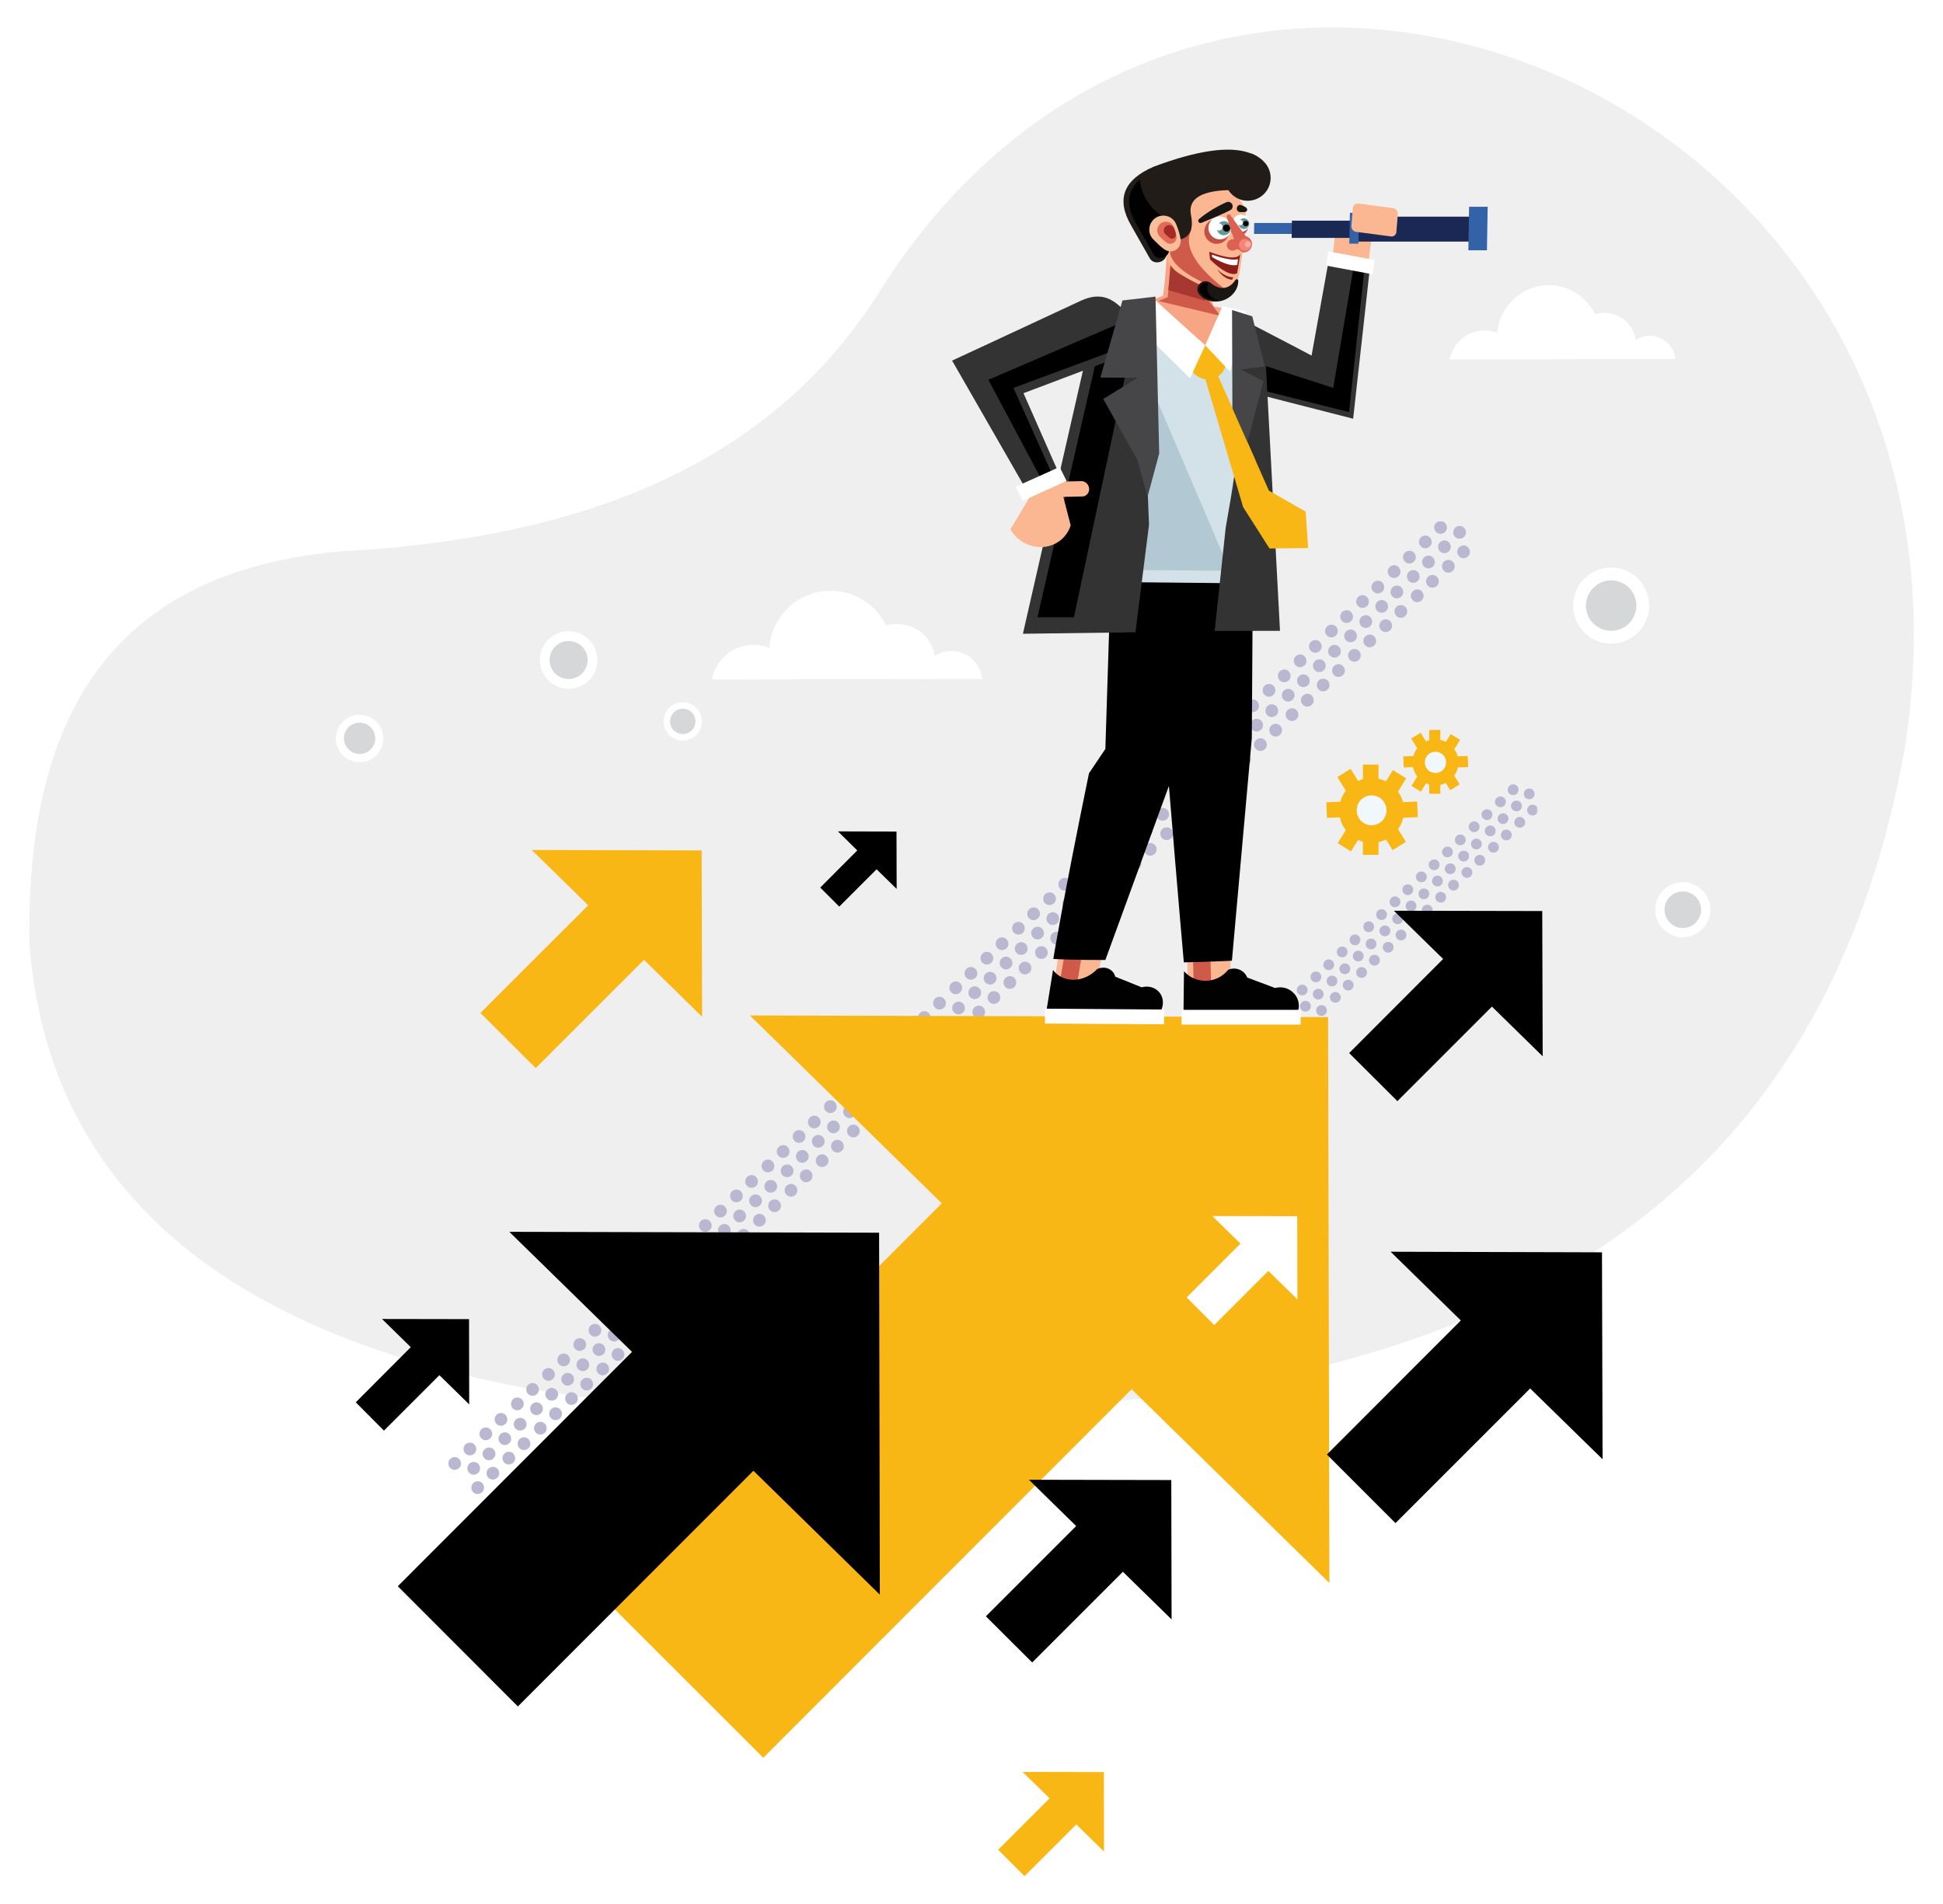 <?xml version="1.0" encoding="utf-8"?>
<!-- Generator: Adobe Illustrator 25.2.1, SVG Export Plug-In . SVG Version: 6.00 Build 0)  -->
<svg version="1.1" id="Layer_1" xmlns="http://www.w3.org/2000/svg" xmlns:xlink="http://www.w3.org/1999/xlink" x="0px" y="0px"
	 viewBox="0 0 1317.3 1290.7" style="enable-background:new 0 0 1317.3 1290.7;" xml:space="preserve">
<style type="text/css">
	.st0{fill-rule:evenodd;clip-rule:evenodd;fill:#EFEFF0;}
	.st1{filter:url(#Adobe_OpacityMaskFilter);}
	.st2{fill:url(#SVGID_2_);}
	.st3{mask:url(#SVGID_1_);fill-rule:evenodd;clip-rule:evenodd;fill:#B9B8D0;}
	.st4{fill-rule:evenodd;clip-rule:evenodd;fill:#F9B716;}
	.st5{fill-rule:evenodd;clip-rule:evenodd;}
	.st6{fill-rule:evenodd;clip-rule:evenodd;fill:#FFFFFF;}
	.st7{fill-rule:evenodd;clip-rule:evenodd;fill:#FAB792;}
	.st8{fill-rule:evenodd;clip-rule:evenodd;fill:#CF5A49;}
	.st9{fill-rule:evenodd;clip-rule:evenodd;fill:#010101;}
	.st10{fill-rule:evenodd;clip-rule:evenodd;fill:#333334;}
	.st11{fill-rule:evenodd;clip-rule:evenodd;fill:#D3E2E9;}
	.st12{fill-rule:evenodd;clip-rule:evenodd;fill:#B2C9D4;}
	.st13{fill-rule:evenodd;clip-rule:evenodd;fill:#F8A586;}
	.st14{fill-rule:evenodd;clip-rule:evenodd;fill:#A73831;}
	.st15{fill-rule:evenodd;clip-rule:evenodd;fill:#464547;}
	.st16{fill-rule:evenodd;clip-rule:evenodd;fill:#3362A6;}
	.st17{fill-rule:evenodd;clip-rule:evenodd;fill:#192953;}
	.st18{fill-rule:evenodd;clip-rule:evenodd;fill:#C45045;}
	.st19{fill-rule:evenodd;clip-rule:evenodd;fill:#659999;}
	.st20{fill-rule:evenodd;clip-rule:evenodd;fill:#211C18;}
	.st21{fill-rule:evenodd;clip-rule:evenodd;fill:#1A1613;}
	.st22{fill-rule:evenodd;clip-rule:evenodd;fill:#8E1E1C;}
	.st23{fill-rule:evenodd;clip-rule:evenodd;fill:#DC6153;}
	.st24{fill-rule:evenodd;clip-rule:evenodd;fill:#F48579;}
	.st25{fill-rule:evenodd;clip-rule:evenodd;fill:#F8A9A2;}
	.st26{fill-rule:evenodd;clip-rule:evenodd;fill:#FBBE9B;}
	.st27{fill-rule:evenodd;clip-rule:evenodd;fill:#E26B58;}
	.st28{fill-rule:evenodd;clip-rule:evenodd;fill:#A42A27;}
	.st29{fill-rule:evenodd;clip-rule:evenodd;fill:#F0F8FD;}
	.st30{fill-rule:evenodd;clip-rule:evenodd;fill:#D5D7D8;}
</style>
<g>
	<path class="st0" d="M597.2,196.3C522.5,316,393.9,365.3,230,373.9C78,387.8,17.2,482.8,20,640.1
		c18.3,242.7,270.1,345.5,701.7,312.8c356.3-24.9,522-185.9,569.3-443.2C1362.7,67.4,825.9-165,597.2,196.3"/>
	<defs>
		<filter id="Adobe_OpacityMaskFilter" filterUnits="userSpaceOnUse" x="303.9" y="353.3" width="738.7" height="733.9">
			<feColorMatrix  type="matrix" values="1 0 0 0 0  0 1 0 0 0  0 0 1 0 0  0 0 0 1 0"/>
		</filter>
	</defs>
	<mask maskUnits="userSpaceOnUse" x="303.9" y="353.3" width="738.7" height="733.9" id="SVGID_1_">
		<g class="st1">
			
				<linearGradient id="SVGID_2_" gradientUnits="userSpaceOnUse" x1="-190.118" y1="1002.885" x2="548.599" y2="1002.885" gradientTransform="matrix(1 0 0 1 494.046 -282.598)">
				<stop  offset="0" style="stop-color:#010101"/>
				<stop  offset="1" style="stop-color:#FFFFFF"/>
			</linearGradient>
			<rect x="303.9" y="353.3" class="st2" width="738.7" height="733.9"/>
		</g>
	</mask>
	<path class="st3" d="M480.1,1061.6c1.5-1.4,3.8-1.3,5.2,0.1c1.4,1.5,1.3,3.8-0.1,5.2c-1.5,1.4-3.8,1.3-5.2-0.1
		C478.6,1065.3,478.7,1063,480.1,1061.6 M489.2,1053c1.5-1.4,3.8-1.3,5.2,0.1c1.4,1.5,1.3,3.8-0.1,5.2c-1.5,1.4-3.8,1.3-5.2-0.1
		C487.7,1056.7,487.8,1054.4,489.2,1053z M497.9,1044.7c1.5-1.4,3.8-1.3,5.2,0.1c1.4,1.5,1.3,3.8-0.1,5.2c-1.5,1.4-3.8,1.3-5.2-0.1
		C496.4,1048.4,496.4,1046.1,497.9,1044.7z M507.2,1035.9c1.5-1.4,3.8-1.3,5.2,0.1c1.4,1.5,1.3,3.8-0.1,5.2
		c-1.5,1.4-3.8,1.3-5.2-0.1C505.7,1039.6,505.8,1037.3,507.2,1035.9z M515.9,1027.6c1.5-1.4,3.8-1.3,5.2,0.1
		c1.4,1.5,1.3,3.8-0.1,5.2c-1.5,1.4-3.8,1.3-5.2-0.1C514.4,1031.3,514.5,1029,515.9,1027.6z M525,1019c1.5-1.4,3.8-1.3,5.2,0.1
		c1.4,1.5,1.3,3.8-0.1,5.2c-1.5,1.4-3.8,1.3-5.2-0.1C523.5,1022.7,523.6,1020.4,525,1019z M533.7,1010.8c1.5-1.4,3.8-1.3,5.2,0.1
		c1.4,1.5,1.3,3.8-0.1,5.2c-1.5,1.4-3.8,1.3-5.2-0.1C532.2,1014.4,532.2,1012.1,533.7,1010.8z M542.9,1002.1
		c1.5-1.4,3.8-1.3,5.2,0.1c1.4,1.5,1.3,3.8-0.1,5.2c-1.5,1.4-3.8,1.3-5.2-0.1C541.3,1005.8,541.4,1003.4,542.9,1002.1z M551.6,993.8
		c1.5-1.4,3.8-1.3,5.2,0.1c1.4,1.5,1.3,3.8-0.1,5.2c-1.5,1.4-3.8,1.3-5.2-0.1C550,997.5,550.1,995.2,551.6,993.8z M560.6,985.2
		c1.5-1.4,3.8-1.3,5.2,0.1c1.4,1.5,1.3,3.8-0.1,5.2c-1.5,1.4-3.8,1.3-5.2-0.1C559.1,988.9,559.2,986.6,560.6,985.2z M569.3,976.9
		c1.5-1.4,3.8-1.3,5.2,0.1c1.4,1.5,1.3,3.8-0.1,5.2c-1.5,1.4-3.8,1.3-5.2-0.1C567.8,980.6,567.9,978.3,569.3,976.9z M578.7,968.1
		c1.5-1.4,3.8-1.3,5.2,0.1c1.4,1.5,1.3,3.8-0.1,5.2c-1.5,1.4-3.8,1.3-5.2-0.1C577.2,971.8,577.2,969.5,578.7,968.1z M587.4,959.8
		c1.5-1.4,3.8-1.3,5.2,0.1c1.4,1.5,1.3,3.8-0.1,5.2c-1.5,1.4-3.8,1.3-5.2-0.1C585.8,963.5,585.9,961.2,587.4,959.8z M596.4,951.2
		c1.5-1.4,3.8-1.3,5.2,0.1c1.4,1.5,1.3,3.8-0.1,5.2c-1.5,1.4-3.8,1.3-5.2-0.1C594.9,954.9,595,952.6,596.4,951.2z M605.1,942.9
		c1.5-1.4,3.8-1.3,5.2,0.1c1.4,1.5,1.3,3.8-0.1,5.2c-1.5,1.4-3.8,1.3-5.2-0.1C603.6,946.6,603.7,944.3,605.1,942.9z M614.5,934.1
		c1.5-1.4,3.8-1.3,5.2,0.1c1.4,1.5,1.3,3.8-0.1,5.2c-1.5,1.4-3.8,1.3-5.2-0.1C613,937.7,613,935.4,614.5,934.1z M623.2,925.8
		c1.5-1.4,3.8-1.3,5.2,0.1c1.4,1.5,1.3,3.8-0.1,5.2c-1.5,1.4-3.8,1.3-5.2-0.1C621.7,929.5,621.7,927.2,623.2,925.8z M632.3,917.2
		c1.5-1.4,3.8-1.3,5.2,0.1c1.4,1.5,1.3,3.8-0.1,5.2c-1.5,1.4-3.8,1.3-5.2-0.1C630.8,920.9,630.8,918.6,632.3,917.2z M641,908.9
		c1.5-1.4,3.8-1.3,5.2,0.1c1.4,1.5,1.3,3.8-0.1,5.2c-1.5,1.4-3.8,1.3-5.2-0.1C639.4,912.6,639.5,910.3,641,908.9z M650.3,900.1
		c1.5-1.4,3.8-1.3,5.2,0.1c1.4,1.5,1.3,3.8-0.1,5.2c-1.5,1.4-3.8,1.3-5.2-0.1C648.8,903.8,648.8,901.4,650.3,900.1z M659,891.8
		c1.5-1.4,3.8-1.3,5.2,0.1c1.4,1.5,1.3,3.8-0.1,5.2c-1.5,1.4-3.8,1.3-5.2-0.1C657.5,895.5,657.5,893.2,659,891.8z M668.1,883.2
		c1.5-1.4,3.8-1.3,5.2,0.1c1.4,1.5,1.3,3.8-0.1,5.2c-1.5,1.4-3.8,1.3-5.2-0.1C666.6,886.9,666.6,884.6,668.1,883.2z M676.8,874.9
		c1.5-1.4,3.8-1.3,5.2,0.1c1.4,1.5,1.3,3.8-0.1,5.2c-1.5,1.4-3.8,1.3-5.2-0.1C675.3,878.6,675.3,876.3,676.8,874.9z M685.9,866.2
		c1.5-1.4,3.8-1.3,5.2,0.1c1.4,1.5,1.3,3.8-0.1,5.2c-1.5,1.4-3.8,1.3-5.2-0.1C684.4,869.9,684.5,867.6,685.9,866.2z M694.6,858
		c1.5-1.4,3.8-1.3,5.2,0.1c1.4,1.5,1.3,3.8-0.1,5.2c-1.5,1.4-3.8,1.3-5.2-0.1C693.1,861.7,693.2,859.4,694.6,858z M703.7,849.4
		c1.5-1.4,3.8-1.3,5.2,0.1c1.4,1.5,1.3,3.8-0.1,5.2c-1.5,1.4-3.8,1.3-5.2-0.1C702.2,853.1,702.2,850.7,703.7,849.4z M712.4,841.1
		c1.5-1.4,3.8-1.3,5.2,0.1c1.4,1.5,1.3,3.8-0.1,5.2c-1.5,1.4-3.8,1.3-5.2-0.1C710.9,844.8,710.9,842.5,712.4,841.1z M721.7,832.2
		c1.5-1.4,3.8-1.3,5.2,0.1c1.4,1.5,1.3,3.8-0.1,5.2c-1.5,1.4-3.8,1.3-5.2-0.1C720.2,835.9,720.3,833.6,721.7,832.2z M730.4,824
		c1.5-1.4,3.8-1.3,5.2,0.1c1.4,1.5,1.3,3.8-0.1,5.2c-1.5,1.4-3.8,1.3-5.2-0.1C728.9,827.7,729,825.4,730.4,824z M739.5,815.4
		c1.5-1.4,3.8-1.3,5.2,0.1c1.4,1.5,1.3,3.8-0.1,5.2c-1.5,1.4-3.8,1.3-5.2-0.1C738,819.1,738.1,816.8,739.5,815.4z M748.2,807.1
		c1.5-1.4,3.8-1.3,5.2,0.1c1.4,1.5,1.3,3.8-0.1,5.2c-1.5,1.4-3.8,1.3-5.2-0.1C746.7,810.8,746.7,808.5,748.2,807.1z M757.5,798.3
		c1.5-1.4,3.8-1.3,5.2,0.1c1.4,1.5,1.3,3.8-0.1,5.2c-1.5,1.4-3.8,1.3-5.2-0.1C756,802,756,799.7,757.5,798.3z M766.2,790.1
		c1.5-1.4,3.8-1.3,5.2,0.1c1.4,1.5,1.3,3.8-0.1,5.2c-1.5,1.4-3.8,1.3-5.2-0.1C764.6,793.8,764.7,791.5,766.2,790.1z M775.3,781.4
		c1.5-1.4,3.8-1.3,5.2,0.1c1.4,1.5,1.3,3.8-0.1,5.2c-1.5,1.4-3.8,1.3-5.2-0.1C773.7,785.1,773.8,782.8,775.3,781.4z M783.9,773.2
		c1.5-1.4,3.8-1.3,5.2,0.1c1.4,1.5,1.3,3.8-0.1,5.2c-1.5,1.4-3.8,1.3-5.2-0.1C782.4,776.9,782.5,774.6,783.9,773.2z M793.3,764.3
		c1.5-1.4,3.8-1.3,5.2,0.1c1.4,1.5,1.3,3.8-0.1,5.2c-1.5,1.4-3.8,1.3-5.2-0.1C791.8,768,791.8,765.7,793.3,764.3z M802,756.1
		c1.5-1.4,3.8-1.3,5.2,0.1c1.4,1.5,1.3,3.8-0.1,5.2c-1.5,1.4-3.8,1.3-5.2-0.1C800.5,759.8,800.5,757.5,802,756.1z M811.1,747.4
		c1.5-1.4,3.8-1.3,5.2,0.1c1.4,1.5,1.3,3.8-0.1,5.2c-1.5,1.4-3.8,1.3-5.2-0.1C809.5,751.1,809.6,748.8,811.1,747.4z M819.8,739.2
		c1.5-1.4,3.8-1.3,5.2,0.1c1.4,1.5,1.3,3.8-0.1,5.2c-1.5,1.4-3.8,1.3-5.2-0.1C818.2,742.9,818.3,740.6,819.8,739.2z M828.9,730.5
		c1.5-1.4,3.8-1.3,5.2,0.1c1.4,1.5,1.3,3.8-0.1,5.2c-1.5,1.4-3.8,1.3-5.2-0.1C827.4,734.2,827.4,731.9,828.9,730.5z M837.6,722.3
		c1.5-1.4,3.8-1.3,5.2,0.1c1.4,1.5,1.3,3.8-0.1,5.2c-1.5,1.4-3.8,1.3-5.2-0.1C836.1,725.9,836.1,723.6,837.6,722.3z M846.7,713.6
		c1.5-1.4,3.8-1.3,5.2,0.1c1.4,1.5,1.3,3.8-0.1,5.2c-1.5,1.4-3.8,1.3-5.2-0.1C845.2,717.3,845.2,715,846.7,713.6z M855.4,705.4
		c1.5-1.4,3.8-1.3,5.2,0.1c1.4,1.5,1.3,3.8-0.1,5.2c-1.5,1.4-3.8,1.3-5.2-0.1C853.9,709.1,853.9,706.8,855.4,705.4z M864.7,696.5
		c1.5-1.4,3.8-1.3,5.2,0.1c1.4,1.5,1.3,3.8-0.1,5.2c-1.5,1.4-3.8,1.3-5.2-0.1C863.2,700.2,863.3,697.9,864.7,696.5z M873.4,688.3
		c1.5-1.4,3.8-1.3,5.2,0.1c1.4,1.5,1.3,3.8-0.1,5.2c-1.5,1.4-3.8,1.3-5.2-0.1C871.9,692,871.9,689.6,873.4,688.3z M882.5,679.6
		c1.5-1.4,3.8-1.3,5.2,0.1c1.4,1.5,1.3,3.8-0.1,5.2c-1.5,1.4-3.8,1.3-5.2-0.1C881,683.3,881,681,882.5,679.6z M891.2,671.4
		c1.5-1.4,3.8-1.3,5.2,0.1c1.4,1.5,1.3,3.8-0.1,5.2c-1.5,1.4-3.8,1.3-5.2-0.1C889.7,675.1,889.7,672.8,891.2,671.4z M900.5,662.5
		c1.5-1.4,3.8-1.3,5.2,0.1c1.4,1.5,1.3,3.8-0.1,5.2c-1.5,1.4-3.8,1.3-5.2-0.1C899,666.2,899.1,663.9,900.5,662.5z M909.2,654.2
		c1.5-1.4,3.8-1.3,5.2,0.1c1.4,1.5,1.3,3.8-0.1,5.2c-1.5,1.4-3.8,1.3-5.2-0.1C907.7,657.9,907.8,655.6,909.2,654.2z M918.3,645.6
		c1.5-1.4,3.8-1.3,5.2,0.1c1.4,1.5,1.3,3.8-0.1,5.2c-1.5,1.4-3.8,1.3-5.2-0.1C916.8,649.3,916.9,647,918.3,645.6z M927,637.4
		c1.5-1.4,3.8-1.3,5.2,0.1c1.4,1.5,1.3,3.8-0.1,5.2c-1.5,1.4-3.8,1.3-5.2-0.1C925.5,641.1,925.6,638.8,927,637.4z M936.4,628.5
		c1.5-1.4,3.8-1.3,5.2,0.1c1.4,1.5,1.3,3.8-0.1,5.2c-1.5,1.4-3.8,1.3-5.2-0.1C934.8,632.2,934.9,629.9,936.4,628.5z M945,620.3
		c1.5-1.4,3.8-1.3,5.2,0.1c1.4,1.5,1.3,3.8-0.1,5.2c-1.5,1.4-3.8,1.3-5.2-0.1C943.5,623.9,943.6,621.6,945,620.3z M954.1,611.6
		c1.5-1.4,3.8-1.3,5.2,0.1c1.4,1.5,1.3,3.8-0.1,5.2c-1.5,1.4-3.8,1.3-5.2-0.1C952.6,615.3,952.7,613,954.1,611.6z M962.8,603.4
		c1.5-1.4,3.8-1.3,5.2,0.1c1.4,1.5,1.3,3.8-0.1,5.2c-1.5,1.4-3.8,1.3-5.2-0.1C961.3,607.1,961.4,604.8,962.8,603.4z M972,594.7
		c1.5-1.4,3.8-1.3,5.2,0.1c1.4,1.5,1.3,3.8-0.1,5.2c-1.5,1.4-3.8,1.3-5.2-0.1C970.5,598.4,970.5,596.1,972,594.7z M980.7,586.4
		c1.5-1.4,3.8-1.3,5.2,0.1c1.4,1.5,1.3,3.8-0.1,5.2c-1.5,1.4-3.8,1.3-5.2-0.1C979.1,590.1,979.2,587.8,980.7,586.4z M989.8,577.8
		c1.5-1.4,3.8-1.3,5.2,0.1c1.4,1.5,1.3,3.8-0.1,5.2c-1.5,1.4-3.8,1.3-5.2-0.1C988.2,581.5,988.3,579.2,989.8,577.8z M998.4,569.6
		c1.5-1.4,3.8-1.3,5.2,0.1c1.4,1.5,1.3,3.8-0.1,5.2c-1.5,1.4-3.8,1.3-5.2-0.1C996.9,573.3,997,570.9,998.4,569.6z M1007.8,560.7
		c1.5-1.4,3.8-1.3,5.2,0.1c1.4,1.5,1.3,3.8-0.1,5.2c-1.5,1.4-3.8,1.3-5.2-0.1C1006.3,564.4,1006.3,562.1,1007.8,560.7z
		 M1016.5,552.4c1.5-1.4,3.8-1.3,5.2,0.1c1.4,1.5,1.3,3.8-0.1,5.2c-1.5,1.4-3.8,1.3-5.2-0.1C1015,556.1,1015,553.8,1016.5,552.4z
		 M1025.6,543.8c1.5-1.4,3.8-1.3,5.2,0.1c1.4,1.5,1.3,3.8-0.1,5.2c-1.5,1.4-3.8,1.3-5.2-0.1C1024,547.5,1024.1,545.2,1025.6,543.8z
		 M1034.2,535.6c1.5-1.4,3.8-1.3,5.2,0.1c1.4,1.5,1.3,3.8-0.1,5.2c-1.5,1.4-3.8,1.3-5.2-0.1C1032.7,539.3,1032.8,537,1034.2,535.6z
		 M473.7,1080.9c1.5-1.4,3.8-1.3,5.2,0.1c1.4,1.5,1.3,3.8-0.1,5.2c-1.5,1.4-3.8,1.3-5.2-0.1C472.2,1084.6,472.2,1082.3,473.7,1080.9
		z M482.4,1072.7c1.5-1.4,3.8-1.3,5.2,0.1c1.4,1.5,1.3,3.8-0.1,5.2c-1.5,1.4-3.8,1.3-5.2-0.1
		C480.8,1076.4,480.9,1074.1,482.4,1072.7z M491.5,1064.1c1.5-1.4,3.8-1.3,5.2,0.1c1.4,1.5,1.3,3.8-0.1,5.2
		c-1.5,1.4-3.8,1.3-5.2-0.1C489.9,1067.8,490,1065.5,491.5,1064.1z M500.1,1055.8c1.5-1.4,3.8-1.3,5.2,0.1c1.4,1.5,1.3,3.8-0.1,5.2
		c-1.5,1.4-3.8,1.3-5.2-0.1C498.6,1059.5,498.7,1057.2,500.1,1055.8z M509.5,1046.9c1.5-1.4,3.8-1.3,5.2,0.1
		c1.4,1.5,1.3,3.8-0.1,5.2c-1.5,1.4-3.8,1.3-5.2-0.1C508,1050.6,508,1048.3,509.5,1046.9z M518.2,1038.7c1.5-1.4,3.8-1.3,5.2,0.1
		c1.4,1.5,1.3,3.8-0.1,5.2c-1.5,1.4-3.8,1.3-5.2-0.1C516.6,1042.4,516.7,1040.1,518.2,1038.7z M527.3,1030.1
		c1.5-1.4,3.8-1.3,5.2,0.1c1.4,1.5,1.3,3.8-0.1,5.2c-1.5,1.4-3.8,1.3-5.2-0.1C525.7,1033.8,525.8,1031.5,527.3,1030.1z
		 M535.9,1021.8c1.5-1.4,3.8-1.3,5.2,0.1c1.4,1.5,1.3,3.8-0.1,5.2c-1.5,1.4-3.8,1.3-5.2-0.1C534.4,1025.5,534.5,1023.2,535.9,1021.8
		z M545.1,1013.1c1.5-1.4,3.8-1.3,5.2,0.1c1.4,1.5,1.3,3.8-0.1,5.2c-1.5,1.4-3.8,1.3-5.2-0.1
		C543.6,1016.8,543.6,1014.5,545.1,1013.1z M553.8,1004.9c1.5-1.4,3.8-1.3,5.2,0.1c1.4,1.5,1.3,3.8-0.1,5.2
		c-1.5,1.4-3.8,1.3-5.2-0.1C552.3,1008.6,552.3,1006.3,553.8,1004.9z M562.9,996.3c1.5-1.4,3.8-1.3,5.2,0.1c1.4,1.5,1.3,3.8-0.1,5.2
		c-1.5,1.4-3.8,1.3-5.2-0.1C561.4,999.9,561.4,997.6,562.9,996.3z M571.6,988c1.5-1.4,3.8-1.3,5.2,0.1c1.4,1.5,1.3,3.8-0.1,5.2
		c-1.5,1.4-3.8,1.3-5.2-0.1C570,991.7,570.1,989.4,571.6,988z M580.9,979.1c1.5-1.4,3.8-1.3,5.2,0.1c1.4,1.5,1.3,3.8-0.1,5.2
		c-1.5,1.4-3.8,1.3-5.2-0.1C579.4,982.8,579.5,980.5,580.9,979.1z M589.6,970.9c1.5-1.4,3.8-1.3,5.2,0.1c1.4,1.5,1.3,3.8-0.1,5.2
		c-1.5,1.4-3.8,1.3-5.2-0.1C588.1,974.6,588.1,972.3,589.6,970.9z M598.7,962.3c1.5-1.4,3.8-1.3,5.2,0.1c1.4,1.5,1.3,3.8-0.1,5.2
		c-1.5,1.4-3.8,1.3-5.2-0.1C597.2,966,597.2,963.6,598.7,962.3z M607.4,954c1.5-1.4,3.8-1.3,5.2,0.1c1.4,1.5,1.3,3.8-0.1,5.2
		c-1.5,1.4-3.8,1.3-5.2-0.1C605.9,957.7,605.9,955.4,607.4,954z M616.7,945.1c1.5-1.4,3.8-1.3,5.2,0.1c1.4,1.5,1.3,3.8-0.1,5.2
		c-1.5,1.4-3.8,1.3-5.2-0.1C615.2,948.8,615.3,946.5,616.7,945.1z M625.4,936.9c1.5-1.4,3.8-1.3,5.2,0.1c1.4,1.5,1.3,3.8-0.1,5.2
		c-1.5,1.4-3.8,1.3-5.2-0.1C623.9,940.6,624,938.3,625.4,936.9z M634.5,928.2c1.5-1.4,3.8-1.3,5.2,0.1c1.4,1.5,1.3,3.8-0.1,5.2
		c-1.5,1.4-3.8,1.3-5.2-0.1C633,931.9,633.1,929.6,634.5,928.2z M643.2,920c1.5-1.4,3.8-1.3,5.2,0.1c1.4,1.5,1.3,3.8-0.1,5.2
		c-1.5,1.4-3.8,1.3-5.2-0.1C641.7,923.7,641.7,921.4,643.2,920z M652.5,911.1c1.5-1.4,3.8-1.3,5.2,0.1c1.4,1.5,1.3,3.8-0.1,5.2
		c-1.5,1.4-3.8,1.3-5.2-0.1C651,914.8,651.1,912.5,652.5,911.1z M661.2,902.9c1.5-1.4,3.8-1.3,5.2,0.1c1.4,1.5,1.3,3.8-0.1,5.2
		c-1.5,1.4-3.8,1.3-5.2-0.1C659.7,906.6,659.8,904.3,661.2,902.9z M670.3,894.2c1.5-1.4,3.8-1.3,5.2,0.1c1.4,1.5,1.3,3.8-0.1,5.2
		c-1.5,1.4-3.8,1.3-5.2-0.1C668.8,897.9,668.9,895.6,670.3,894.2z M679,886c1.5-1.4,3.8-1.3,5.2,0.1c1.4,1.5,1.3,3.8-0.1,5.2
		c-1.5,1.4-3.8,1.3-5.2-0.1C677.5,889.7,677.6,887.4,679,886z M688.2,877.3c1.5-1.4,3.8-1.3,5.2,0.1c1.4,1.5,1.3,3.8-0.1,5.2
		c-1.5,1.4-3.8,1.3-5.2-0.1C686.7,881,686.7,878.7,688.2,877.3z M696.9,869.1c1.5-1.4,3.8-1.3,5.2,0.1c1.4,1.5,1.3,3.8-0.1,5.2
		c-1.5,1.4-3.8,1.3-5.2-0.1C695.3,872.8,695.4,870.4,696.9,869.1z M705.9,860.4c1.5-1.4,3.8-1.3,5.2,0.1c1.4,1.5,1.3,3.8-0.1,5.2
		c-1.5,1.4-3.8,1.3-5.2-0.1C704.4,864.1,704.5,861.8,705.9,860.4z M714.6,852.2c1.5-1.4,3.8-1.3,5.2,0.1c1.4,1.5,1.3,3.8-0.1,5.2
		c-1.5,1.4-3.8,1.3-5.2-0.1C713.1,855.9,713.2,853.6,714.6,852.2z M724,843.3c1.5-1.4,3.8-1.3,5.2,0.1c1.4,1.5,1.3,3.8-0.1,5.2
		c-1.5,1.4-3.8,1.3-5.2-0.1C722.5,847,722.5,844.7,724,843.3z M732.7,835.1c1.5-1.4,3.8-1.3,5.2,0.1c1.4,1.5,1.3,3.8-0.1,5.2
		c-1.5,1.4-3.8,1.3-5.2-0.1C731.1,838.8,731.2,836.5,732.7,835.1z M741.8,826.4c1.5-1.4,3.8-1.3,5.2,0.1c1.4,1.5,1.3,3.8-0.1,5.2
		c-1.5,1.4-3.8,1.3-5.2-0.1C740.2,830.1,740.3,827.8,741.8,826.4z M750.4,818.2c1.5-1.4,3.8-1.3,5.2,0.1c1.4,1.5,1.3,3.8-0.1,5.2
		c-1.5,1.4-3.8,1.3-5.2-0.1C748.9,821.9,749,819.6,750.4,818.2z M759.7,809.4c1.5-1.4,3.8-1.3,5.2,0.1c1.4,1.5,1.3,3.8-0.1,5.2
		c-1.5,1.4-3.8,1.3-5.2-0.1C758.2,813.1,758.3,810.8,759.7,809.4z M768.4,801.1c1.5-1.4,3.8-1.3,5.2,0.1c1.4,1.5,1.3,3.8-0.1,5.2
		c-1.5,1.4-3.8,1.3-5.2-0.1C766.9,804.8,766.9,802.5,768.4,801.1z M777.5,792.5c1.5-1.4,3.8-1.3,5.2,0.1c1.4,1.5,1.3,3.8-0.1,5.2
		c-1.5,1.4-3.8,1.3-5.2-0.1C776,796.2,776,793.9,777.5,792.5z M786.2,784.3c1.5-1.4,3.8-1.3,5.2,0.1c1.4,1.5,1.3,3.8-0.1,5.2
		c-1.5,1.4-3.8,1.3-5.2-0.1C784.7,788,784.7,785.6,786.2,784.3z M795.5,775.4c1.5-1.4,3.8-1.3,5.2,0.1c1.4,1.5,1.3,3.8-0.1,5.2
		c-1.5,1.4-3.8,1.3-5.2-0.1C794,779.1,794.1,776.8,795.5,775.4z M804.2,767.1c1.5-1.4,3.8-1.3,5.2,0.1c1.4,1.5,1.3,3.8-0.1,5.2
		c-1.5,1.4-3.8,1.3-5.2-0.1C802.7,770.8,802.8,768.5,804.2,767.1z M813.3,758.5c1.5-1.4,3.8-1.3,5.2,0.1c1.4,1.5,1.3,3.8-0.1,5.2
		c-1.5,1.4-3.8,1.3-5.2-0.1C811.8,762.2,811.8,759.9,813.3,758.5z M822,750.3c1.5-1.4,3.8-1.3,5.2,0.1c1.4,1.5,1.3,3.8-0.1,5.2
		c-1.5,1.4-3.8,1.3-5.2-0.1C820.5,754,820.5,751.7,822,750.3z M831.1,741.6c1.5-1.4,3.8-1.3,5.2,0.1c1.4,1.5,1.3,3.8-0.1,5.2
		c-1.5,1.4-3.8,1.3-5.2-0.1C829.6,745.3,829.7,743,831.1,741.6z M839.8,733.3c1.5-1.4,3.8-1.3,5.2,0.1c1.4,1.5,1.3,3.8-0.1,5.2
		c-1.5,1.4-3.8,1.3-5.2-0.1C838.3,737,838.4,734.7,839.8,733.3z M848.9,724.7c1.5-1.4,3.8-1.3,5.2,0.1c1.4,1.5,1.3,3.8-0.1,5.2
		c-1.5,1.4-3.8,1.3-5.2-0.1C847.4,728.4,847.5,726.1,848.9,724.7z M857.6,716.4c1.5-1.4,3.8-1.3,5.2,0.1c1.4,1.5,1.3,3.8-0.1,5.2
		c-1.5,1.4-3.8,1.3-5.2-0.1C856.1,720.1,856.2,717.8,857.6,716.4z M867,707.6c1.5-1.4,3.8-1.3,5.2,0.1c1.4,1.5,1.3,3.8-0.1,5.2
		c-1.5,1.4-3.8,1.3-5.2-0.1C865.4,711.3,865.5,709,867,707.6z M875.6,699.3c1.5-1.4,3.8-1.3,5.2,0.1c1.4,1.5,1.3,3.8-0.1,5.2
		c-1.5,1.4-3.8,1.3-5.2-0.1C874.1,703,874.2,700.7,875.6,699.3z M884.7,690.7c1.5-1.4,3.8-1.3,5.2,0.1c1.4,1.5,1.3,3.8-0.1,5.2
		c-1.5,1.4-3.8,1.3-5.2-0.1C883.2,694.4,883.3,692.1,884.7,690.7z M893.4,682.5c1.5-1.4,3.8-1.3,5.2,0.1c1.4,1.5,1.3,3.8-0.1,5.2
		c-1.5,1.4-3.8,1.3-5.2-0.1C891.9,686.1,892,683.8,893.4,682.5z M902.8,673.6c1.5-1.4,3.8-1.3,5.2,0.1c1.4,1.5,1.3,3.8-0.1,5.2
		c-1.5,1.4-3.8,1.3-5.2-0.1C901.3,677.3,901.3,674.9,902.8,673.6z M911.5,665.3c1.5-1.4,3.8-1.3,5.2,0.1c1.4,1.5,1.3,3.8-0.1,5.2
		c-1.5,1.4-3.8,1.3-5.2-0.1C910,669,910,666.7,911.5,665.3z M920.6,656.7c1.5-1.4,3.8-1.3,5.2,0.1c1.4,1.5,1.3,3.8-0.1,5.2
		c-1.5,1.4-3.8,1.3-5.2-0.1C919,660.4,919.1,658.1,920.6,656.7z M929.3,648.4c1.5-1.4,3.8-1.3,5.2,0.1c1.4,1.5,1.3,3.8-0.1,5.2
		c-1.5,1.4-3.8,1.3-5.2-0.1C927.7,652.1,927.8,649.8,929.3,648.4z M938.6,639.6c1.5-1.4,3.8-1.3,5.2,0.1c1.4,1.5,1.3,3.8-0.1,5.2
		c-1.5,1.4-3.8,1.3-5.2-0.1C937.1,643.3,937.1,641,938.6,639.6z M947.3,631.3c1.5-1.4,3.8-1.3,5.2,0.1c1.4,1.5,1.3,3.8-0.1,5.2
		c-1.5,1.4-3.8,1.3-5.2-0.1C945.8,635,945.8,632.7,947.3,631.3z M956.4,622.7c1.5-1.4,3.8-1.3,5.2,0.1c1.4,1.5,1.3,3.8-0.1,5.2
		c-1.5,1.4-3.8,1.3-5.2-0.1C954.9,626.4,954.9,624.1,956.4,622.7z M965.1,614.4c1.5-1.4,3.8-1.3,5.2,0.1c1.4,1.5,1.3,3.8-0.1,5.2
		c-1.5,1.4-3.8,1.3-5.2-0.1C963.5,618.1,963.6,615.8,965.1,614.4z M974.2,605.7c1.5-1.4,3.8-1.3,5.2,0.1c1.4,1.5,1.3,3.8-0.1,5.2
		c-1.5,1.4-3.8,1.3-5.2-0.1C972.7,609.4,972.8,607.1,974.2,605.7z M982.9,597.5c1.5-1.4,3.8-1.3,5.2,0.1c1.4,1.5,1.3,3.8-0.1,5.2
		c-1.5,1.4-3.8,1.3-5.2-0.1C981.4,601.2,981.4,598.9,982.9,597.5z M992,588.9c1.5-1.4,3.8-1.3,5.2,0.1c1.4,1.5,1.3,3.8-0.1,5.2
		c-1.5,1.4-3.8,1.3-5.2-0.1C990.5,592.6,990.5,590.3,992,588.9z M1000.7,580.6c1.5-1.4,3.8-1.3,5.2,0.1c1.4,1.5,1.3,3.8-0.1,5.2
		c-1.5,1.4-3.8,1.3-5.2-0.1C999.2,584.3,999.2,582,1000.7,580.6z M1010,571.8c1.5-1.4,3.8-1.3,5.2,0.1c1.4,1.5,1.3,3.8-0.1,5.2
		c-1.5,1.4-3.8,1.3-5.2-0.1C1008.5,575.5,1008.6,573.1,1010,571.8z M1018.7,563.5c1.5-1.4,3.8-1.3,5.2,0.1c1.4,1.5,1.3,3.8-0.1,5.2
		c-1.5,1.4-3.8,1.3-5.2-0.1C1017.2,567.2,1017.3,564.9,1018.7,563.5z M1027.8,554.9c1.5-1.4,3.8-1.3,5.2,0.1
		c1.4,1.5,1.3,3.8-0.1,5.2c-1.5,1.4-3.8,1.3-5.2-0.1C1026.3,558.6,1026.3,556.3,1027.8,554.9z M1036.5,546.6
		c1.5-1.4,3.8-1.3,5.2,0.1c1.4,1.5,1.3,3.8-0.1,5.2c-1.5,1.4-3.8,1.3-5.2-0.1C1035,550.3,1035,548,1036.5,546.6z M460.5,1067.1
		c1.5-1.4,3.8-1.3,5.2,0.1c1.4,1.5,1.3,3.8-0.1,5.2c-1.5,1.4-3.8,1.3-5.2-0.1C459,1070.8,459.1,1068.5,460.5,1067.1z M469.2,1058.8
		c1.5-1.4,3.8-1.3,5.2,0.1c1.4,1.5,1.3,3.8-0.1,5.2s-3.8,1.3-5.2-0.1C467.7,1062.5,467.8,1060.2,469.2,1058.8z M478.3,1050.2
		c1.5-1.4,3.8-1.3,5.2,0.1c1.4,1.5,1.3,3.8-0.1,5.2c-1.5,1.4-3.8,1.3-5.2-0.1C476.8,1053.9,476.8,1051.6,478.3,1050.2z M487,1042
		c1.5-1.4,3.8-1.3,5.2,0.1c1.4,1.5,1.3,3.8-0.1,5.2c-1.5,1.4-3.8,1.3-5.2-0.1C485.5,1045.7,485.5,1043.4,487,1042z M496.3,1033.1
		c1.5-1.4,3.8-1.3,5.2,0.1c1.4,1.5,1.3,3.8-0.1,5.2c-1.5,1.4-3.8,1.3-5.2-0.1C494.8,1036.8,494.9,1034.5,496.3,1033.1z M505,1024.8
		c1.5-1.4,3.8-1.3,5.2,0.1c1.4,1.5,1.3,3.8-0.1,5.2c-1.5,1.4-3.8,1.3-5.2-0.1C503.5,1028.5,503.6,1026.2,505,1024.8z M514.1,1016.2
		c1.5-1.4,3.8-1.3,5.2,0.1c1.4,1.5,1.3,3.8-0.1,5.2c-1.5,1.4-3.8,1.3-5.2-0.1C512.6,1019.9,512.6,1017.6,514.1,1016.2z M522.8,1008
		c1.5-1.4,3.8-1.3,5.2,0.1c1.4,1.5,1.3,3.8-0.1,5.2c-1.5,1.4-3.8,1.3-5.2-0.1C521.3,1011.7,521.3,1009.4,522.8,1008z M532,999.3
		c1.5-1.4,3.8-1.3,5.2,0.1c1.4,1.5,1.3,3.8-0.1,5.2c-1.5,1.4-3.8,1.3-5.2-0.1C530.4,1003,530.5,1000.7,532,999.3z M540.6,991
		c1.5-1.4,3.8-1.3,5.2,0.1c1.4,1.5,1.3,3.8-0.1,5.2c-1.5,1.4-3.8,1.3-5.2-0.1C539.1,994.7,539.2,992.4,540.6,991z M549.7,982.4
		c1.5-1.4,3.8-1.3,5.2,0.1c1.4,1.5,1.3,3.8-0.1,5.2c-1.5,1.4-3.8,1.3-5.2-0.1C548.2,986.1,548.3,983.8,549.7,982.4z M558.4,974.2
		c1.5-1.4,3.8-1.3,5.2,0.1c1.4,1.5,1.3,3.8-0.1,5.2c-1.5,1.4-3.8,1.3-5.2-0.1C556.9,977.8,557,975.5,558.4,974.2z M567.8,965.3
		c1.5-1.4,3.8-1.3,5.2,0.1c1.4,1.5,1.3,3.8-0.1,5.2c-1.5,1.4-3.8,1.3-5.2-0.1C566.2,969,566.3,966.7,567.8,965.3z M576.4,957
		c1.5-1.4,3.8-1.3,5.2,0.1c1.4,1.5,1.3,3.8-0.1,5.2c-1.5,1.4-3.8,1.3-5.2-0.1C574.9,960.7,575,958.4,576.4,957z M585.5,948.4
		c1.5-1.4,3.8-1.3,5.2,0.1c1.4,1.5,1.3,3.8-0.1,5.2c-1.5,1.4-3.8,1.3-5.2-0.1C584,952.1,584.1,949.8,585.5,948.4z M594.2,940.2
		c1.5-1.4,3.8-1.3,5.2,0.1c1.4,1.5,1.3,3.8-0.1,5.2c-1.5,1.4-3.8,1.3-5.2-0.1C592.7,943.9,592.8,941.5,594.2,940.2z M603.6,931.3
		c1.5-1.4,3.8-1.3,5.2,0.1c1.4,1.5,1.3,3.8-0.1,5.2c-1.5,1.4-3.8,1.3-5.2-0.1C602.1,935,602.1,932.7,603.6,931.3z M612.3,923
		c1.5-1.4,3.8-1.3,5.2,0.1c1.4,1.5,1.3,3.8-0.1,5.2c-1.5,1.4-3.8,1.3-5.2-0.1C610.8,926.7,610.8,924.4,612.3,923z M621.4,914.4
		c1.5-1.4,3.8-1.3,5.2,0.1c1.4,1.5,1.3,3.8-0.1,5.2c-1.5,1.4-3.8,1.3-5.2-0.1C619.9,918.1,619.9,915.8,621.4,914.4z M630.1,906.1
		c1.5-1.4,3.8-1.3,5.2,0.1c1.4,1.5,1.3,3.8-0.1,5.2c-1.5,1.4-3.8,1.3-5.2-0.1C628.5,909.8,628.6,907.5,630.1,906.1z M639.4,897.3
		c1.5-1.4,3.8-1.3,5.2,0.1c1.4,1.5,1.3,3.8-0.1,5.2c-1.5,1.4-3.8,1.3-5.2-0.1C637.9,901,637.9,898.7,639.4,897.3z M648.1,889
		c1.5-1.4,3.8-1.3,5.2,0.1c1.4,1.5,1.3,3.8-0.1,5.2c-1.5,1.4-3.8,1.3-5.2-0.1C646.6,892.7,646.6,890.4,648.1,889z M657.2,880.4
		c1.5-1.4,3.8-1.3,5.2,0.1c1.4,1.5,1.3,3.8-0.1,5.2c-1.5,1.4-3.8,1.3-5.2-0.1C655.7,884.1,655.7,881.8,657.2,880.4z M665.9,872.2
		c1.5-1.4,3.8-1.3,5.2,0.1c1.4,1.5,1.3,3.8-0.1,5.2c-1.5,1.4-3.8,1.3-5.2-0.1C664.3,875.8,664.4,873.5,665.9,872.2z M675,863.5
		c1.5-1.4,3.8-1.3,5.2,0.1c1.4,1.5,1.3,3.8-0.1,5.2c-1.5,1.4-3.8,1.3-5.2-0.1C673.5,867.2,673.6,864.8,675,863.5z M683.7,855.2
		c1.5-1.4,3.8-1.3,5.2,0.1c1.4,1.5,1.3,3.8-0.1,5.2c-1.5,1.4-3.8,1.3-5.2-0.1C682.2,858.9,682.3,856.6,683.7,855.2z M692.8,846.6
		c1.5-1.4,3.8-1.3,5.2,0.1c1.4,1.5,1.3,3.8-0.1,5.2c-1.5,1.4-3.8,1.3-5.2-0.1C691.3,850.3,691.3,848,692.8,846.6z M701.5,838.3
		c1.5-1.4,3.8-1.3,5.2,0.1c1.4,1.5,1.3,3.8-0.1,5.2c-1.5,1.4-3.8,1.3-5.2-0.1C700,842,700,839.7,701.5,838.3z M710.8,829.5
		c1.5-1.4,3.8-1.3,5.2,0.1c1.4,1.5,1.3,3.8-0.1,5.2c-1.5,1.4-3.8,1.3-5.2-0.1C709.3,833.2,709.4,830.8,710.8,829.5z M719.5,821.2
		c1.5-1.4,3.8-1.3,5.2,0.1c1.4,1.5,1.3,3.8-0.1,5.2c-1.5,1.4-3.8,1.3-5.2-0.1C718,824.9,718.1,822.6,719.5,821.2z M728.6,812.6
		c1.5-1.4,3.8-1.3,5.2,0.1c1.4,1.5,1.3,3.8-0.1,5.2c-1.5,1.4-3.8,1.3-5.2-0.1C727.1,816.3,727.1,814,728.6,812.6z M737.3,804.3
		c1.5-1.4,3.8-1.3,5.2,0.1c1.4,1.5,1.3,3.8-0.1,5.2c-1.5,1.4-3.8,1.3-5.2-0.1C735.8,808,735.8,805.7,737.3,804.3z M746.6,795.5
		c1.5-1.4,3.8-1.3,5.2,0.1c1.4,1.5,1.3,3.8-0.1,5.2c-1.5,1.4-3.8,1.3-5.2-0.1C745,799.2,745.1,796.9,746.6,795.5z M755.3,787.3
		c1.5-1.4,3.8-1.3,5.2,0.1c1.4,1.5,1.3,3.8-0.1,5.2c-1.5,1.4-3.8,1.3-5.2-0.1C753.7,791,753.8,788.7,755.3,787.3z M764.3,778.7
		c1.5-1.4,3.8-1.3,5.2,0.1c1.4,1.5,1.3,3.8-0.1,5.2c-1.5,1.4-3.8,1.3-5.2-0.1C762.8,782.3,762.9,780,764.3,778.7z M773,770.4
		c1.5-1.4,3.8-1.3,5.2,0.1c1.4,1.5,1.3,3.8-0.1,5.2c-1.5,1.4-3.8,1.3-5.2-0.1C771.5,774.1,771.6,771.8,773,770.4z M782.4,761.5
		c1.5-1.4,3.8-1.3,5.2,0.1c1.4,1.5,1.3,3.8-0.1,5.2c-1.5,1.4-3.8,1.3-5.2-0.1C780.9,765.2,780.9,762.9,782.4,761.5z M791.1,753.3
		c1.5-1.4,3.8-1.3,5.2,0.1c1.4,1.5,1.3,3.8-0.1,5.2c-1.5,1.4-3.8,1.3-5.2-0.1C789.5,757,789.6,754.7,791.1,753.3z M800.2,744.7
		c1.5-1.4,3.8-1.3,5.2,0.1c1.4,1.5,1.3,3.8-0.1,5.2c-1.5,1.4-3.8,1.3-5.2-0.1C798.6,748.4,798.7,746,800.2,744.7z M808.8,736.4
		c1.5-1.4,3.8-1.3,5.2,0.1c1.4,1.5,1.3,3.8-0.1,5.2c-1.5,1.4-3.8,1.3-5.2-0.1C807.3,740.1,807.4,737.8,808.8,736.4z M818,727.7
		c1.5-1.4,3.8-1.3,5.2,0.1c1.4,1.5,1.3,3.8-0.1,5.2c-1.5,1.4-3.8,1.3-5.2-0.1C816.5,731.4,816.5,729.1,818,727.7z M826.7,719.5
		c1.5-1.4,3.8-1.3,5.2,0.1c1.4,1.5,1.3,3.8-0.1,5.2c-1.5,1.4-3.8,1.3-5.2-0.1C825.2,723.2,825.2,720.9,826.7,719.5z M835.8,710.8
		c1.5-1.4,3.8-1.3,5.2,0.1c1.4,1.5,1.3,3.8-0.1,5.2c-1.5,1.4-3.8,1.3-5.2-0.1C834.3,714.5,834.3,712.2,835.8,710.8z M844.5,702.6
		c1.5-1.4,3.8-1.3,5.2,0.1c1.4,1.5,1.3,3.8-0.1,5.2c-1.5,1.4-3.8,1.3-5.2-0.1C842.9,706.3,843,704,844.5,702.6z M853.8,693.7
		c1.5-1.4,3.8-1.3,5.2,0.1c1.4,1.5,1.3,3.8-0.1,5.2c-1.5,1.4-3.8,1.3-5.2-0.1C852.3,697.4,852.3,695.1,853.8,693.7z M862.5,685.5
		c1.5-1.4,3.8-1.3,5.2,0.1c1.4,1.5,1.3,3.8-0.1,5.2c-1.5,1.4-3.8,1.3-5.2-0.1C861,689.2,861,686.9,862.5,685.5z M871.6,676.9
		c1.5-1.4,3.8-1.3,5.2,0.1c1.4,1.5,1.3,3.8-0.1,5.2c-1.5,1.4-3.8,1.3-5.2-0.1C870.1,680.5,870.1,678.2,871.6,676.9z M880.3,668.6
		c1.5-1.4,3.8-1.3,5.2,0.1c1.4,1.5,1.3,3.8-0.1,5.2c-1.5,1.4-3.8,1.3-5.2-0.1C878.8,672.3,878.8,670,880.3,668.6z M889.6,659.7
		c1.5-1.4,3.8-1.3,5.2,0.1c1.4,1.5,1.3,3.8-0.1,5.2c-1.5,1.4-3.8,1.3-5.2-0.1C888.1,663.4,888.2,661.1,889.6,659.7z M898.3,651.5
		c1.5-1.4,3.8-1.3,5.2,0.1c1.4,1.5,1.3,3.8-0.1,5.2c-1.5,1.4-3.8,1.3-5.2-0.1C896.8,655.2,896.9,652.9,898.3,651.5z M907.4,642.8
		c1.5-1.4,3.8-1.3,5.2,0.1c1.4,1.5,1.3,3.8-0.1,5.2c-1.5,1.4-3.8,1.3-5.2-0.1C905.9,646.5,906,644.2,907.4,642.8z M916.1,634.6
		c1.5-1.4,3.8-1.3,5.2,0.1c1.4,1.5,1.3,3.8-0.1,5.2c-1.5,1.4-3.8,1.3-5.2-0.1C914.6,638.3,914.6,636,916.1,634.6z M925.4,625.7
		c1.5-1.4,3.8-1.3,5.2,0.1c1.4,1.5,1.3,3.8-0.1,5.2c-1.5,1.4-3.8,1.3-5.2-0.1C923.9,629.4,924,627.1,925.4,625.7z M934.1,617.5
		c1.5-1.4,3.8-1.3,5.2,0.1c1.4,1.5,1.3,3.8-0.1,5.2c-1.5,1.4-3.8,1.3-5.2-0.1C932.6,621.2,932.7,618.9,934.1,617.5z M943.2,608.8
		c1.5-1.4,3.8-1.3,5.2,0.1c1.4,1.5,1.3,3.8-0.1,5.2c-1.5,1.4-3.8,1.3-5.2-0.1C941.7,612.5,941.8,610.2,943.2,608.8z M951.9,600.6
		c1.5-1.4,3.8-1.3,5.2,0.1c1.4,1.5,1.3,3.8-0.1,5.2c-1.5,1.4-3.8,1.3-5.2-0.1C950.4,604.3,950.4,602,951.9,600.6z M961.1,591.9
		c1.5-1.4,3.8-1.3,5.2,0.1c1.4,1.5,1.3,3.8-0.1,5.2c-1.5,1.4-3.8,1.3-5.2-0.1C959.5,595.6,959.6,593.3,961.1,591.9z M969.8,583.7
		c1.5-1.4,3.8-1.3,5.2,0.1c1.4,1.5,1.3,3.8-0.1,5.2c-1.5,1.4-3.8,1.3-5.2-0.1C968.2,587.3,968.3,585,969.8,583.7z M978.8,575
		c1.5-1.4,3.8-1.3,5.2,0.1c1.4,1.5,1.3,3.8-0.1,5.2c-1.5,1.4-3.8,1.3-5.2-0.1C977.3,578.7,977.4,576.4,978.8,575z M987.5,566.8
		c1.5-1.4,3.8-1.3,5.2,0.1c1.4,1.5,1.3,3.8-0.1,5.2c-1.5,1.4-3.8,1.3-5.2-0.1C986,570.5,986.1,568.2,987.5,566.8z M996.9,557.9
		c1.5-1.4,3.8-1.3,5.2,0.1c1.4,1.5,1.3,3.8-0.1,5.2c-1.5,1.4-3.8,1.3-5.2-0.1C995.4,561.6,995.4,559.3,996.9,557.9z M1005.6,549.7
		c1.5-1.4,3.8-1.3,5.2,0.1c1.4,1.5,1.3,3.8-0.1,5.2c-1.5,1.4-3.8,1.3-5.2-0.1C1004,553.4,1004.1,551,1005.6,549.7z M1014.7,541
		c1.5-1.4,3.8-1.3,5.2,0.1c1.4,1.5,1.3,3.8-0.1,5.2c-1.5,1.4-3.8,1.3-5.2-0.1C1013.1,544.7,1013.2,542.4,1014.7,541z M1023.3,532.8
		c1.5-1.4,3.8-1.3,5.2,0.1c1.4,1.5,1.3,3.8-0.1,5.2c-1.5,1.4-3.8,1.3-5.2-0.1C1021.8,536.5,1021.9,534.2,1023.3,532.8z M328.6,982.6
		c1.7-1.6,4.5-1.6,6.1,0.2c1.6,1.7,1.6,4.5-0.2,6.1c-1.7,1.6-4.5,1.6-6.1-0.2C326.7,987,326.8,984.2,328.6,982.6z M339.3,972.3
		c1.7-1.6,4.5-1.6,6.1,0.2c1.6,1.7,1.6,4.5-0.2,6.1c-1.7,1.6-4.5,1.6-6.1-0.2C337.5,976.7,337.6,974,339.3,972.3z M349.7,962.5
		c1.7-1.6,4.5-1.6,6.1,0.2c1.6,1.7,1.6,4.5-0.2,6.1c-1.7,1.6-4.5,1.6-6.1-0.2C347.9,966.9,347.9,964.2,349.7,962.5z M360.8,952
		c1.7-1.6,4.5-1.6,6.1,0.2c1.6,1.7,1.6,4.5-0.2,6.1c-1.7,1.6-4.5,1.6-6.1-0.2C359,956.4,359,953.7,360.8,952z M371.1,942.2
		c1.7-1.6,4.5-1.6,6.1,0.2c1.6,1.7,1.6,4.5-0.2,6.1c-1.7,1.6-4.5,1.6-6.1-0.2C369.3,946.6,369.3,943.9,371.1,942.2z M381.9,932
		c1.7-1.6,4.5-1.6,6.1,0.2c1.6,1.7,1.6,4.5-0.2,6.1c-1.7,1.6-4.5,1.6-6.1-0.2C380.1,936.4,380.1,933.6,381.9,932z M392.2,922.2
		c1.7-1.6,4.5-1.6,6.1,0.2c1.6,1.7,1.6,4.5-0.2,6.1c-1.7,1.6-4.5,1.6-6.1-0.2C390.4,926.6,390.5,923.8,392.2,922.2z M403.1,911.9
		c1.7-1.6,4.5-1.6,6.1,0.2c1.6,1.7,1.6,4.5-0.2,6.1c-1.7,1.6-4.5,1.6-6.1-0.2C401.3,916.2,401.3,913.5,403.1,911.9z M413.4,902.1
		c1.7-1.6,4.5-1.6,6.1,0.2c1.6,1.7,1.6,4.5-0.2,6.1c-1.7,1.6-4.5,1.6-6.1-0.2C411.6,906.4,411.6,903.7,413.4,902.1z M424.2,891.8
		c1.7-1.6,4.5-1.6,6.1,0.2c1.6,1.7,1.6,4.5-0.2,6.1c-1.7,1.6-4.5,1.6-6.1-0.2C422.4,896.2,422.4,893.5,424.2,891.8z M434.5,882
		c1.7-1.6,4.5-1.6,6.1,0.2c1.6,1.7,1.6,4.5-0.2,6.1c-1.7,1.6-4.5,1.6-6.1-0.2C432.7,886.4,432.8,883.7,434.5,882z M445.6,871.5
		c1.7-1.6,4.5-1.6,6.1,0.2c1.6,1.7,1.6,4.5-0.2,6.1c-1.7,1.6-4.5,1.6-6.1-0.2C443.8,875.9,443.9,873.1,445.6,871.5z M455.9,861.7
		c1.7-1.6,4.5-1.6,6.1,0.2c1.6,1.7,1.6,4.5-0.2,6.1c-1.7,1.6-4.5,1.6-6.1-0.2C454.1,866.1,454.2,863.3,455.9,861.7z M466.7,851.4
		c1.7-1.6,4.5-1.6,6.1,0.2c1.6,1.7,1.6,4.5-0.2,6.1c-1.7,1.6-4.5,1.6-6.1-0.2C464.9,855.8,465,853.1,466.7,851.4z M477,841.6
		c1.7-1.6,4.5-1.6,6.1,0.2c1.6,1.7,1.6,4.5-0.2,6.1c-1.7,1.6-4.5,1.6-6.1-0.2S475.3,843.3,477,841.6z M488.1,831.1
		c1.7-1.6,4.5-1.6,6.1,0.2c1.6,1.7,1.6,4.5-0.2,6.1c-1.7,1.6-4.5,1.6-6.1-0.2C486.3,835.5,486.4,832.7,488.1,831.1z M498.5,821.3
		c1.7-1.6,4.5-1.6,6.1,0.2c1.6,1.7,1.6,4.5-0.2,6.1c-1.7,1.6-4.5,1.6-6.1-0.2C496.7,825.7,496.7,822.9,498.5,821.3z M509.3,811
		c1.7-1.6,4.5-1.6,6.1,0.2c1.6,1.7,1.6,4.5-0.2,6.1c-1.7,1.6-4.5,1.6-6.1-0.2C507.5,815.4,507.5,812.7,509.3,811z M519.6,801.2
		c1.7-1.6,4.5-1.6,6.1,0.2c1.6,1.7,1.6,4.5-0.2,6.1c-1.7,1.6-4.5,1.6-6.1-0.2C517.8,805.6,517.8,802.9,519.6,801.2z M530.7,790.7
		c1.7-1.6,4.5-1.6,6.1,0.2c1.6,1.7,1.6,4.5-0.2,6.1c-1.7,1.6-4.5,1.6-6.1-0.2C528.9,795.1,528.9,792.4,530.7,790.7z M541,780.9
		c1.7-1.6,4.5-1.6,6.1,0.2c1.6,1.7,1.6,4.5-0.2,6.1c-1.7,1.6-4.5,1.6-6.1-0.2C539.2,785.3,539.3,782.6,541,780.9z M551.8,770.7
		c1.7-1.6,4.5-1.6,6.1,0.2c1.6,1.7,1.6,4.5-0.2,6.1c-1.7,1.6-4.5,1.6-6.1-0.2S550,772.3,551.8,770.7z M562.1,760.9
		c1.7-1.6,4.5-1.6,6.1,0.2c1.6,1.7,1.6,4.5-0.2,6.1c-1.7,1.6-4.5,1.6-6.1-0.2C560.3,765.3,560.4,762.5,562.1,760.9z M573,750.6
		c1.7-1.6,4.5-1.6,6.1,0.2c1.6,1.7,1.6,4.5-0.2,6.1c-1.7,1.6-4.5,1.6-6.1-0.2C571.2,754.9,571.2,752.2,573,750.6z M583.3,740.8
		c1.7-1.6,4.5-1.6,6.1,0.2c1.6,1.7,1.6,4.5-0.2,6.1c-1.7,1.6-4.5,1.6-6.1-0.2C581.5,745.1,581.6,742.4,583.3,740.8z M594.1,730.5
		c1.7-1.6,4.5-1.6,6.1,0.2c1.6,1.7,1.6,4.5-0.2,6.1c-1.7,1.6-4.5,1.6-6.1-0.2C592.3,734.9,592.4,732.2,594.1,730.5z M604.4,720.7
		c1.7-1.6,4.5-1.6,6.1,0.2c1.6,1.7,1.6,4.5-0.2,6.1c-1.7,1.6-4.5,1.6-6.1-0.2C602.6,725.1,602.7,722.4,604.4,720.7z M615.5,710.2
		c1.7-1.6,4.5-1.6,6.1,0.2c1.6,1.7,1.6,4.5-0.2,6.1c-1.7,1.6-4.5,1.6-6.1-0.2C613.7,714.6,613.8,711.8,615.5,710.2z M625.8,700.4
		c1.7-1.6,4.5-1.6,6.1,0.2c1.6,1.7,1.6,4.5-0.2,6.1c-1.7,1.6-4.5,1.6-6.1-0.2C624,704.8,624.1,702,625.8,700.4z M636.6,690.1
		c1.7-1.6,4.5-1.6,6.1,0.2c1.6,1.7,1.6,4.5-0.2,6.1c-1.7,1.6-4.5,1.6-6.1-0.2C634.8,694.5,634.9,691.8,636.6,690.1z M646.9,680.3
		c1.7-1.6,4.5-1.6,6.1,0.2c1.6,1.7,1.6,4.5-0.2,6.1c-1.7,1.6-4.5,1.6-6.1-0.2C645.1,684.7,645.2,682,646.9,680.3z M657.9,669.9
		c1.7-1.6,4.5-1.6,6.1,0.2c1.6,1.7,1.6,4.5-0.2,6.1c-1.7,1.6-4.5,1.6-6.1-0.2C656.1,674.3,656.2,671.5,657.9,669.9z M668.3,660.1
		c1.7-1.6,4.5-1.6,6.1,0.2c1.6,1.7,1.6,4.5-0.2,6.1c-1.7,1.6-4.5,1.6-6.1-0.2C666.5,664.5,666.5,661.7,668.3,660.1z M679.1,649.8
		c1.7-1.6,4.5-1.6,6.1,0.2c1.6,1.7,1.6,4.5-0.2,6.1c-1.7,1.6-4.5,1.6-6.1-0.2C677.3,654.2,677.3,651.5,679.1,649.8z M689.4,640
		c1.7-1.6,4.5-1.6,6.1,0.2c1.6,1.7,1.6,4.5-0.2,6.1c-1.7,1.6-4.5,1.6-6.1-0.2C687.6,644.4,687.6,641.7,689.4,640z M700.5,629.5
		c1.7-1.6,4.5-1.6,6.1,0.2c1.6,1.7,1.6,4.5-0.2,6.1c-1.7,1.6-4.5,1.6-6.1-0.2C698.7,633.9,698.7,631.2,700.5,629.5z M710.8,619.7
		c1.7-1.6,4.5-1.6,6.1,0.2c1.6,1.7,1.6,4.5-0.2,6.1c-1.7,1.6-4.5,1.6-6.1-0.2C709,624.1,709.1,621.4,710.8,619.7z M721.6,609.5
		c1.7-1.6,4.5-1.6,6.1,0.2c1.6,1.7,1.6,4.5-0.2,6.1c-1.7,1.6-4.5,1.6-6.1-0.2C719.8,613.9,719.8,611.1,721.6,609.5z M731.9,599.7
		c1.7-1.6,4.5-1.6,6.1,0.2c1.6,1.7,1.6,4.5-0.2,6.1c-1.7,1.6-4.5,1.6-6.1-0.2C730.1,604.1,730.2,601.3,731.9,599.7z M742.8,589.4
		c1.7-1.6,4.5-1.6,6.1,0.2c1.6,1.7,1.6,4.5-0.2,6.1c-1.7,1.6-4.5,1.6-6.1-0.2C741,593.7,741,591,742.8,589.4z M753.1,579.6
		c1.7-1.6,4.5-1.6,6.1,0.2c1.6,1.7,1.6,4.5-0.2,6.1c-1.7,1.6-4.5,1.6-6.1-0.2C751.3,583.9,751.4,581.2,753.1,579.6z M763.9,569.3
		c1.7-1.6,4.5-1.6,6.1,0.2c1.6,1.7,1.6,4.5-0.2,6.1c-1.7,1.6-4.5,1.6-6.1-0.2C762.1,573.7,762.2,571,763.9,569.3z M774.2,559.5
		c1.7-1.6,4.5-1.6,6.1,0.2c1.6,1.7,1.6,4.5-0.2,6.1c-1.7,1.6-4.5,1.6-6.1-0.2S772.5,561.2,774.2,559.5z M785.3,549
		c1.7-1.6,4.5-1.6,6.1,0.2c1.6,1.7,1.6,4.5-0.2,6.1c-1.7,1.6-4.5,1.6-6.1-0.2C783.5,553.4,783.6,550.6,785.3,549z M795.6,539.2
		c1.7-1.6,4.5-1.6,6.1,0.2c1.6,1.7,1.6,4.5-0.2,6.1c-1.7,1.6-4.5,1.6-6.1-0.2C793.8,543.6,793.9,540.8,795.6,539.2z M806.4,528.9
		c1.7-1.6,4.5-1.6,6.1,0.2c1.6,1.7,1.6,4.5-0.2,6.1c-1.7,1.6-4.5,1.6-6.1-0.2C804.6,533.3,804.7,530.6,806.4,528.9z M816.7,519.1
		c1.7-1.6,4.5-1.6,6.1,0.2c1.6,1.7,1.6,4.5-0.2,6.1c-1.7,1.6-4.5,1.6-6.1-0.2C814.9,523.5,815,520.8,816.7,519.1z M827.9,508.6
		c1.7-1.6,4.5-1.6,6.1,0.2c1.6,1.7,1.6,4.5-0.2,6.1c-1.7,1.6-4.5,1.6-6.1-0.2C826,513,826.1,510.2,827.9,508.6z M838.2,498.8
		c1.7-1.6,4.5-1.6,6.1,0.2c1.6,1.7,1.6,4.5-0.2,6.1c-1.7,1.6-4.5,1.6-6.1-0.2C836.4,503.2,836.4,500.4,838.2,498.8z M849,488.5
		c1.7-1.6,4.5-1.6,6.1,0.2c1.6,1.7,1.6,4.5-0.2,6.1c-1.7,1.6-4.5,1.6-6.1-0.2C847.2,492.9,847.2,490.2,849,488.5z M859.3,478.7
		c1.7-1.6,4.5-1.6,6.1,0.2c1.6,1.7,1.6,4.5-0.2,6.1c-1.7,1.6-4.5,1.6-6.1-0.2C857.5,483.1,857.5,480.4,859.3,478.7z M870.4,468.2
		c1.7-1.6,4.5-1.6,6.1,0.2c1.6,1.7,1.6,4.5-0.2,6.1c-1.7,1.6-4.5,1.6-6.1-0.2C868.6,472.6,868.6,469.9,870.4,468.2z M880.7,458.4
		c1.7-1.6,4.5-1.6,6.1,0.2c1.6,1.7,1.6,4.5-0.2,6.1c-1.7,1.6-4.5,1.6-6.1-0.2C878.9,462.8,879,460.1,880.7,458.4z M891.5,448.2
		c1.7-1.6,4.5-1.6,6.1,0.2c1.6,1.7,1.6,4.5-0.2,6.1c-1.7,1.6-4.5,1.6-6.1-0.2C889.7,452.6,889.8,449.8,891.5,448.2z M901.8,438.4
		c1.7-1.6,4.5-1.6,6.1,0.2c1.6,1.7,1.6,4.5-0.2,6.1c-1.7,1.6-4.5,1.6-6.1-0.2C900,442.8,900.1,440,901.8,438.4z M912.7,428
		c1.7-1.6,4.5-1.6,6.1,0.2c1.6,1.7,1.6,4.5-0.2,6.1c-1.7,1.6-4.5,1.6-6.1-0.2C910.9,432.4,910.9,429.7,912.7,428z M923,418.3
		c1.7-1.6,4.5-1.6,6.1,0.2c1.6,1.7,1.6,4.5-0.2,6.1c-1.7,1.6-4.5,1.6-6.1-0.2C921.2,422.6,921.3,419.9,923,418.3z M933.8,408
		c1.7-1.6,4.5-1.6,6.1,0.2c1.6,1.7,1.6,4.5-0.2,6.1c-1.7,1.6-4.5,1.6-6.1-0.2S932.1,409.7,933.8,408z M944.1,398.2
		c1.7-1.6,4.5-1.6,6.1,0.2c1.6,1.7,1.6,4.5-0.2,6.1c-1.7,1.6-4.5,1.6-6.1-0.2C942.3,402.6,942.4,399.9,944.1,398.2z M955.2,387.7
		c1.7-1.6,4.5-1.6,6.1,0.2c1.6,1.7,1.6,4.5-0.2,6.1c-1.7,1.6-4.5,1.6-6.1-0.2C953.4,392.1,953.5,389.3,955.2,387.7z M965.5,377.9
		c1.7-1.6,4.5-1.6,6.1,0.2c1.6,1.7,1.6,4.5-0.2,6.1c-1.7,1.6-4.5,1.6-6.1-0.2C963.7,382.3,963.8,379.5,965.5,377.9z M976.3,367.6
		c1.7-1.6,4.5-1.6,6.1,0.2c1.6,1.7,1.6,4.5-0.2,6.1c-1.7,1.6-4.5,1.6-6.1-0.2C974.5,372,974.6,369.3,976.3,367.6z M986.6,357.8
		c1.7-1.6,4.5-1.6,6.1,0.2c1.6,1.7,1.6,4.5-0.2,6.1c-1.7,1.6-4.5,1.6-6.1-0.2C984.8,362.2,984.9,359.5,986.6,357.8z M320.9,1005.5
		c1.7-1.6,4.5-1.6,6.1,0.2c1.6,1.7,1.6,4.5-0.2,6.1c-1.7,1.6-4.5,1.6-6.1-0.2C319.1,1009.9,319.2,1007.2,320.9,1005.5z M331.2,995.7
		c1.7-1.6,4.5-1.6,6.1,0.2c1.6,1.7,1.6,4.5-0.2,6.1c-1.7,1.6-4.5,1.6-6.1-0.2C329.4,1000.1,329.5,997.4,331.2,995.7z M342,985.5
		c1.7-1.6,4.5-1.6,6.1,0.2c1.6,1.7,1.6,4.5-0.2,6.1c-1.7,1.6-4.5,1.6-6.1-0.2C340.2,989.9,340.3,987.1,342,985.5z M352.3,975.7
		c1.7-1.6,4.5-1.6,6.1,0.2c1.6,1.7,1.6,4.5-0.2,6.1c-1.7,1.6-4.5,1.6-6.1-0.2C350.5,980.1,350.6,977.3,352.3,975.7z M363.4,965.2
		c1.7-1.6,4.5-1.6,6.1,0.2c1.6,1.7,1.6,4.5-0.2,6.1c-1.7,1.6-4.5,1.6-6.1-0.2C361.6,969.5,361.7,966.8,363.4,965.2z M373.7,955.4
		c1.7-1.6,4.5-1.6,6.1,0.2c1.6,1.7,1.6,4.5-0.2,6.1c-1.7,1.6-4.5,1.6-6.1-0.2C371.9,959.8,372,957,373.7,955.4z M384.5,945.1
		c1.7-1.6,4.5-1.6,6.1,0.2c1.6,1.7,1.6,4.5-0.2,6.1c-1.7,1.6-4.5,1.6-6.1-0.2C382.7,949.5,382.8,946.8,384.5,945.1z M394.8,935.3
		c1.7-1.6,4.5-1.6,6.1,0.2c1.6,1.7,1.6,4.5-0.2,6.1c-1.7,1.6-4.5,1.6-6.1-0.2C393,939.7,393.1,937,394.8,935.3z M405.7,925
		c1.7-1.6,4.5-1.6,6.1,0.2c1.6,1.7,1.6,4.5-0.2,6.1c-1.7,1.6-4.5,1.6-6.1-0.2C403.9,929.4,404,926.6,405.7,925z M416,915.2
		c1.7-1.6,4.5-1.6,6.1,0.2c1.6,1.7,1.6,4.5-0.2,6.1c-1.7,1.6-4.5,1.6-6.1-0.2C414.2,919.6,414.3,916.8,416,915.2z M426.8,905
		c1.7-1.6,4.5-1.6,6.1,0.2c1.6,1.7,1.6,4.5-0.2,6.1c-1.7,1.6-4.5,1.6-6.1-0.2C425,909.3,425.1,906.6,426.8,905z M437.2,895.2
		c1.7-1.6,4.5-1.6,6.1,0.2c1.6,1.7,1.6,4.5-0.2,6.1c-1.7,1.6-4.5,1.6-6.1-0.2C435.3,899.5,435.4,896.8,437.2,895.2z M448.2,884.6
		c1.7-1.6,4.5-1.6,6.1,0.2c1.6,1.7,1.6,4.5-0.2,6.1c-1.7,1.6-4.5,1.6-6.1-0.2C446.4,889,446.5,886.3,448.2,884.6z M458.6,874.8
		c1.7-1.6,4.5-1.6,6.1,0.2c1.6,1.7,1.6,4.5-0.2,6.1c-1.7,1.6-4.5,1.6-6.1-0.2C456.8,879.2,456.8,876.5,458.6,874.8z M469.4,864.6
		c1.7-1.6,4.5-1.6,6.1,0.2c1.6,1.7,1.6,4.5-0.2,6.1c-1.7,1.6-4.5,1.6-6.1-0.2C467.6,869,467.6,866.2,469.4,864.6z M479.7,854.8
		c1.7-1.6,4.5-1.6,6.1,0.2c1.6,1.7,1.6,4.5-0.2,6.1c-1.7,1.6-4.5,1.6-6.1-0.2C477.9,859.2,477.9,856.4,479.7,854.8z M490.8,844.2
		c1.7-1.6,4.5-1.6,6.1,0.2c1.6,1.7,1.6,4.5-0.2,6.1c-1.7,1.6-4.5,1.6-6.1-0.2C489,848.6,489.1,845.9,490.8,844.2z M501.1,834.4
		c1.7-1.6,4.5-1.6,6.1,0.2c1.6,1.7,1.6,4.5-0.2,6.1c-1.7,1.6-4.5,1.6-6.1-0.2C499.3,838.8,499.4,836.1,501.1,834.4z M511.9,824.2
		c1.7-1.6,4.5-1.6,6.1,0.2c1.6,1.7,1.6,4.5-0.2,6.1c-1.7,1.6-4.5,1.6-6.1-0.2C510.1,828.6,510.2,825.8,511.9,824.2z M522.2,814.4
		c1.7-1.6,4.5-1.6,6.1,0.2c1.6,1.7,1.6,4.5-0.2,6.1c-1.7,1.6-4.5,1.6-6.1-0.2C520.4,818.8,520.5,816,522.2,814.4z M533.3,803.9
		c1.7-1.6,4.5-1.6,6.1,0.2c1.6,1.7,1.6,4.5-0.2,6.1c-1.7,1.6-4.5,1.6-6.1-0.2C531.5,808.2,531.6,805.5,533.3,803.9z M543.6,794.1
		c1.7-1.6,4.5-1.6,6.1,0.2c1.6,1.7,1.6,4.5-0.2,6.1c-1.7,1.6-4.5,1.6-6.1-0.2C541.8,798.4,541.9,795.7,543.6,794.1z M554.4,783.8
		c1.7-1.6,4.5-1.6,6.1,0.2c1.6,1.7,1.6,4.5-0.2,6.1c-1.7,1.6-4.5,1.6-6.1-0.2C552.6,788.2,552.7,785.5,554.4,783.8z M564.8,774
		c1.7-1.6,4.5-1.6,6.1,0.2c1.6,1.7,1.6,4.5-0.2,6.1c-1.7,1.6-4.5,1.6-6.1-0.2C563,778.4,563,775.7,564.8,774z M575.6,763.7
		c1.7-1.6,4.5-1.6,6.1,0.2c1.6,1.7,1.6,4.5-0.2,6.1c-1.7,1.6-4.5,1.6-6.1-0.2S573.9,765.3,575.6,763.7z M585.9,753.9
		c1.7-1.6,4.5-1.6,6.1,0.2c1.6,1.7,1.6,4.5-0.2,6.1c-1.7,1.6-4.5,1.6-6.1-0.2C584.1,758.3,584.2,755.5,585.9,753.9z M596.7,743.7
		c1.7-1.6,4.5-1.6,6.1,0.2c1.6,1.7,1.6,4.5-0.2,6.1c-1.7,1.6-4.5,1.6-6.1-0.2C594.9,748,595,745.3,596.7,743.7z M607.1,733.9
		c1.7-1.6,4.5-1.6,6.1,0.2c1.6,1.7,1.6,4.5-0.2,6.1c-1.7,1.6-4.5,1.6-6.1-0.2C605.3,738.2,605.3,735.5,607.1,733.9z M618.2,723.3
		c1.7-1.6,4.5-1.6,6.1,0.2c1.6,1.7,1.6,4.5-0.2,6.1c-1.7,1.6-4.5,1.6-6.1-0.2C616.4,727.7,616.4,725,618.2,723.3z M628.5,713.5
		c1.7-1.6,4.5-1.6,6.1,0.2c1.6,1.7,1.6,4.5-0.2,6.1c-1.7,1.6-4.5,1.6-6.1-0.2C626.7,717.9,626.7,715.2,628.5,713.5z M639.3,703.3
		c1.7-1.6,4.5-1.6,6.1,0.2c1.6,1.7,1.6,4.5-0.2,6.1c-1.7,1.6-4.5,1.6-6.1-0.2C637.5,707.7,637.5,704.9,639.3,703.3z M649.6,693.5
		c1.7-1.6,4.5-1.6,6.1,0.2c1.6,1.7,1.6,4.5-0.2,6.1c-1.7,1.6-4.5,1.6-6.1-0.2C647.8,697.9,647.9,695.1,649.6,693.5z M660.6,683
		c1.7-1.6,4.5-1.6,6.1,0.2c1.6,1.7,1.6,4.5-0.2,6.1c-1.7,1.6-4.5,1.6-6.1-0.2C658.8,687.4,658.9,684.7,660.6,683z M670.9,673.2
		c1.7-1.6,4.5-1.6,6.1,0.2c1.6,1.7,1.6,4.5-0.2,6.1c-1.7,1.6-4.5,1.6-6.1-0.2C669.1,677.6,669.2,674.9,670.9,673.2z M681.7,663
		c1.7-1.6,4.5-1.6,6.1,0.2c1.6,1.7,1.6,4.5-0.2,6.1c-1.7,1.6-4.5,1.6-6.1-0.2C679.9,667.4,680,664.6,681.7,663z M692,653.2
		c1.7-1.6,4.5-1.6,6.1,0.2c1.6,1.7,1.6,4.5-0.2,6.1c-1.7,1.6-4.5,1.6-6.1-0.2C690.2,657.6,690.3,654.8,692,653.2z M703.1,642.7
		c1.7-1.6,4.5-1.6,6.1,0.2c1.6,1.7,1.6,4.5-0.2,6.1c-1.7,1.6-4.5,1.6-6.1-0.2C701.3,647,701.4,644.3,703.1,642.7z M713.4,632.9
		c1.7-1.6,4.5-1.6,6.1,0.2c1.6,1.7,1.6,4.5-0.2,6.1c-1.7,1.6-4.5,1.6-6.1-0.2C711.6,637.2,711.7,634.5,713.4,632.9z M724.2,622.6
		c1.7-1.6,4.5-1.6,6.1,0.2c1.6,1.7,1.6,4.5-0.2,6.1c-1.7,1.6-4.5,1.6-6.1-0.2C722.4,627,722.5,624.3,724.2,622.6z M734.6,612.8
		c1.7-1.6,4.5-1.6,6.1,0.2c1.6,1.7,1.6,4.5-0.2,6.1c-1.7,1.6-4.5,1.6-6.1-0.2C732.8,617.2,732.8,614.5,734.6,612.8z M745.4,602.5
		c1.7-1.6,4.5-1.6,6.1,0.2c1.6,1.7,1.6,4.5-0.2,6.1c-1.7,1.6-4.5,1.6-6.1-0.2C743.6,606.9,743.7,604.1,745.4,602.5z M755.8,592.7
		c1.7-1.6,4.5-1.6,6.1,0.2c1.6,1.7,1.6,4.5-0.2,6.1c-1.7,1.6-4.5,1.6-6.1-0.2C753.9,597.1,754,594.3,755.8,592.7z M766.5,582.5
		c1.7-1.6,4.5-1.6,6.1,0.2c1.6,1.7,1.6,4.5-0.2,6.1c-1.7,1.6-4.5,1.6-6.1-0.2C764.7,586.8,764.8,584.1,766.5,582.5z M776.9,572.7
		c1.7-1.6,4.5-1.6,6.1,0.2c1.6,1.7,1.6,4.5-0.2,6.1c-1.7,1.6-4.5,1.6-6.1-0.2C775.1,577,775.1,574.3,776.9,572.7z M788,562.1
		c1.7-1.6,4.5-1.6,6.1,0.2c1.6,1.7,1.6,4.5-0.2,6.1c-1.7,1.6-4.5,1.6-6.1-0.2C786.2,566.5,786.2,563.8,788,562.1z M798.3,552.3
		c1.7-1.6,4.5-1.6,6.1,0.2c1.6,1.7,1.6,4.5-0.2,6.1c-1.7,1.6-4.5,1.6-6.1-0.2C796.5,556.7,796.5,554,798.3,552.3z M809.1,542.1
		c1.7-1.6,4.5-1.6,6.1,0.2c1.6,1.7,1.6,4.5-0.2,6.1c-1.7,1.6-4.5,1.6-6.1-0.2C807.3,546.5,807.3,543.7,809.1,542.1z M819.4,532.3
		c1.7-1.6,4.5-1.6,6.1,0.2c1.6,1.7,1.6,4.5-0.2,6.1c-1.7,1.6-4.5,1.6-6.1-0.2C817.6,536.7,817.7,533.9,819.4,532.3z M830.5,521.7
		c1.7-1.6,4.5-1.6,6.1,0.2c1.6,1.7,1.6,4.5-0.2,6.1c-1.7,1.6-4.5,1.6-6.1-0.2C828.7,526.1,828.8,523.4,830.5,521.7z M840.8,511.9
		c1.7-1.6,4.5-1.6,6.1,0.2c1.6,1.7,1.6,4.5-0.2,6.1c-1.7,1.6-4.5,1.6-6.1-0.2C839,516.3,839.1,513.6,840.8,511.9z M851.6,501.7
		c1.7-1.6,4.5-1.6,6.1,0.2c1.6,1.7,1.6,4.5-0.2,6.1c-1.7,1.6-4.5,1.6-6.1-0.2C849.8,506.1,849.9,503.3,851.6,501.7z M861.9,491.9
		c1.7-1.6,4.5-1.6,6.1,0.2c1.6,1.7,1.6,4.5-0.2,6.1c-1.7,1.6-4.5,1.6-6.1-0.2C860.1,496.3,860.2,493.5,861.9,491.9z M873,481.4
		c1.7-1.6,4.5-1.6,6.1,0.2c1.6,1.7,1.6,4.5-0.2,6.1c-1.7,1.6-4.5,1.6-6.1-0.2C871.2,485.7,871.3,483,873,481.4z M883.4,471.6
		c1.7-1.6,4.5-1.6,6.1,0.2c1.6,1.7,1.6,4.5-0.2,6.1c-1.7,1.6-4.5,1.6-6.1-0.2C881.5,475.9,881.6,473.2,883.4,471.6z M894.1,461.3
		c1.7-1.6,4.5-1.6,6.1,0.2c1.6,1.7,1.6,4.5-0.2,6.1c-1.7,1.6-4.5,1.6-6.1-0.2C892.3,465.7,892.4,463,894.1,461.3z M904.5,451.5
		c1.7-1.6,4.5-1.6,6.1,0.2c1.6,1.7,1.6,4.5-0.2,6.1c-1.7,1.6-4.5,1.6-6.1-0.2C902.7,455.9,902.7,453.2,904.5,451.5z M915.3,441.2
		c1.7-1.6,4.5-1.6,6.1,0.2c1.6,1.7,1.6,4.5-0.2,6.1c-1.7,1.6-4.5,1.6-6.1-0.2C913.5,445.6,913.6,442.8,915.3,441.2z M925.7,431.4
		c1.7-1.6,4.5-1.6,6.1,0.2c1.6,1.7,1.6,4.5-0.2,6.1c-1.7,1.6-4.5,1.6-6.1-0.2C923.9,435.8,923.9,433,925.7,431.4z M936.5,421.1
		c1.7-1.6,4.5-1.6,6.1,0.2c1.6,1.7,1.6,4.5-0.2,6.1c-1.7,1.6-4.5,1.6-6.1-0.2C934.6,425.5,934.7,422.8,936.5,421.1z M946.8,411.4
		c1.7-1.6,4.5-1.6,6.1,0.2c1.6,1.7,1.6,4.5-0.2,6.1c-1.7,1.6-4.5,1.6-6.1-0.2C945,415.7,945,413,946.8,411.4z M957.9,400.8
		c1.7-1.6,4.5-1.6,6.1,0.2c1.6,1.7,1.6,4.5-0.2,6.1c-1.7,1.6-4.5,1.6-6.1-0.2C956.1,405.2,956.1,402.5,957.9,400.8z M968.2,391
		c1.7-1.6,4.5-1.6,6.1,0.2c1.6,1.7,1.6,4.5-0.2,6.1c-1.7,1.6-4.5,1.6-6.1-0.2C966.4,395.4,966.4,392.7,968.2,391z M979,380.8
		c1.7-1.6,4.5-1.6,6.1,0.2c1.6,1.7,1.6,4.5-0.2,6.1c-1.7,1.6-4.5,1.6-6.1-0.2C977.2,385.2,977.2,382.4,979,380.8z M989.3,371
		c1.7-1.6,4.5-1.6,6.1,0.2c1.6,1.7,1.6,4.5-0.2,6.1c-1.7,1.6-4.5,1.6-6.1-0.2C987.5,375.4,987.6,372.6,989.3,371z M305.3,989.1
		c1.7-1.6,4.5-1.6,6.1,0.2c1.6,1.7,1.6,4.5-0.2,6.1c-1.7,1.6-4.5,1.6-6.1-0.2C303.5,993.5,303.5,990.7,305.3,989.1z M315.6,979.3
		c1.7-1.6,4.5-1.6,6.1,0.2c1.6,1.7,1.6,4.5-0.2,6.1c-1.7,1.6-4.5,1.6-6.1-0.2C313.8,983.7,313.9,980.9,315.6,979.3z M326.4,969
		c1.7-1.6,4.5-1.6,6.1,0.2c1.6,1.7,1.6,4.5-0.2,6.1c-1.7,1.6-4.5,1.6-6.1-0.2C324.6,973.4,324.7,970.7,326.4,969z M336.7,959.2
		c1.7-1.6,4.5-1.6,6.1,0.2s1.6,4.5-0.2,6.1c-1.7,1.6-4.5,1.6-6.1-0.2C334.9,963.6,335,960.9,336.7,959.2z M347.8,948.7
		c1.7-1.6,4.5-1.6,6.1,0.2c1.6,1.7,1.6,4.5-0.2,6.1c-1.7,1.6-4.5,1.6-6.1-0.2C346,953.1,346.1,950.4,347.8,948.7z M358.1,938.9
		c1.7-1.6,4.5-1.6,6.1,0.2c1.6,1.7,1.6,4.5-0.2,6.1c-1.7,1.6-4.5,1.6-6.1-0.2C356.3,943.3,356.4,940.6,358.1,938.9z M368.9,928.7
		c1.7-1.6,4.5-1.6,6.1,0.2c1.6,1.7,1.6,4.5-0.2,6.1c-1.7,1.6-4.5,1.6-6.1-0.2C367.1,933.1,367.2,930.3,368.9,928.7z M379.2,918.9
		c1.7-1.6,4.5-1.6,6.1,0.2c1.6,1.7,1.6,4.5-0.2,6.1c-1.7,1.6-4.5,1.6-6.1-0.2C377.4,923.3,377.5,920.5,379.2,918.9z M390.1,908.5
		c1.7-1.6,4.5-1.6,6.1,0.2c1.6,1.7,1.6,4.5-0.2,6.1c-1.7,1.6-4.5,1.6-6.1-0.2C388.3,912.9,388.4,910.2,390.1,908.5z M400.4,898.8
		c1.7-1.6,4.5-1.6,6.1,0.2c1.6,1.7,1.6,4.5-0.2,6.1c-1.7,1.6-4.5,1.6-6.1-0.2C398.6,903.1,398.7,900.4,400.4,898.8z M411.2,888.5
		c1.7-1.6,4.5-1.6,6.1,0.2c1.6,1.7,1.6,4.5-0.2,6.1c-1.7,1.6-4.5,1.6-6.1-0.2C409.4,892.9,409.5,890.2,411.2,888.5z M421.5,878.7
		c1.7-1.6,4.5-1.6,6.1,0.2c1.6,1.7,1.6,4.5-0.2,6.1c-1.7,1.6-4.5,1.6-6.1-0.2C419.7,883.1,419.8,880.4,421.5,878.7z M432.6,868.2
		c1.7-1.6,4.5-1.6,6.1,0.2c1.6,1.7,1.6,4.5-0.2,6.1c-1.7,1.6-4.5,1.6-6.1-0.2C430.8,872.6,430.9,869.8,432.6,868.2z M443,858.4
		c1.7-1.6,4.5-1.6,6.1,0.2c1.6,1.7,1.6,4.5-0.2,6.1c-1.7,1.6-4.5,1.6-6.1-0.2C441.1,862.8,441.2,860,443,858.4z M453.7,848.1
		c1.7-1.6,4.5-1.6,6.1,0.2c1.6,1.7,1.6,4.5-0.2,6.1c-1.7,1.6-4.5,1.6-6.1-0.2C451.9,852.5,452,849.8,453.7,848.1z M464.1,838.3
		c1.7-1.6,4.5-1.6,6.1,0.2c1.6,1.7,1.6,4.5-0.2,6.1c-1.7,1.6-4.5,1.6-6.1-0.2C462.3,842.7,462.3,840,464.1,838.3z M475.2,827.8
		c1.7-1.6,4.5-1.6,6.1,0.2c1.6,1.7,1.6,4.5-0.2,6.1c-1.7,1.6-4.5,1.6-6.1-0.2C473.4,832.2,473.5,829.4,475.2,827.8z M485.5,818
		c1.7-1.6,4.5-1.6,6.1,0.2c1.6,1.7,1.6,4.5-0.2,6.1c-1.7,1.6-4.5,1.6-6.1-0.2C483.7,822.4,483.8,819.6,485.5,818z M496.3,807.7
		c1.7-1.6,4.5-1.6,6.1,0.2s1.6,4.5-0.2,6.1c-1.7,1.6-4.5,1.6-6.1-0.2C494.5,812.1,494.6,809.4,496.3,807.7z M506.6,797.9
		c1.7-1.6,4.5-1.6,6.1,0.2c1.6,1.7,1.6,4.5-0.2,6.1c-1.7,1.6-4.5,1.6-6.1-0.2C504.8,802.3,504.9,799.6,506.6,797.9z M517.7,787.4
		c1.7-1.6,4.5-1.6,6.1,0.2c1.6,1.7,1.6,4.5-0.2,6.1c-1.7,1.6-4.5,1.6-6.1-0.2C515.9,791.8,516,789.1,517.7,787.4z M528,777.6
		c1.7-1.6,4.5-1.6,6.1,0.2c1.6,1.7,1.6,4.5-0.2,6.1c-1.7,1.6-4.5,1.6-6.1-0.2C526.2,782,526.3,779.3,528,777.6z M538.8,767.4
		c1.7-1.6,4.5-1.6,6.1,0.2c1.6,1.7,1.6,4.5-0.2,6.1c-1.7,1.6-4.5,1.6-6.1-0.2C537,771.8,537.1,769,538.8,767.4z M549.1,757.6
		c1.7-1.6,4.5-1.6,6.1,0.2c1.6,1.7,1.6,4.5-0.2,6.1c-1.7,1.6-4.5,1.6-6.1-0.2C547.3,762,547.4,759.2,549.1,757.6z M560,747.2
		c1.7-1.6,4.5-1.6,6.1,0.2c1.6,1.7,1.6,4.5-0.2,6.1c-1.7,1.6-4.5,1.6-6.1-0.2C558.2,751.6,558.3,748.9,560,747.2z M570.3,737.5
		c1.7-1.6,4.5-1.6,6.1,0.2c1.6,1.7,1.6,4.5-0.2,6.1c-1.7,1.6-4.5,1.6-6.1-0.2C568.5,741.8,568.6,739.1,570.3,737.5z M581.1,727.2
		c1.7-1.6,4.5-1.6,6.1,0.2c1.6,1.7,1.6,4.5-0.2,6.1c-1.7,1.6-4.5,1.6-6.1-0.2C579.3,731.6,579.4,728.8,581.1,727.2z M591.4,717.4
		c1.7-1.6,4.5-1.6,6.1,0.2c1.6,1.7,1.6,4.5-0.2,6.1c-1.7,1.6-4.5,1.6-6.1-0.2C589.6,721.8,589.7,719.1,591.4,717.4z M602.5,706.9
		c1.7-1.6,4.5-1.6,6.1,0.2c1.6,1.7,1.6,4.5-0.2,6.1c-1.7,1.6-4.5,1.6-6.1-0.2C600.7,711.3,600.8,708.5,602.5,706.9z M612.9,697.1
		c1.7-1.6,4.5-1.6,6.1,0.2c1.6,1.7,1.6,4.5-0.2,6.1c-1.7,1.6-4.5,1.6-6.1-0.2C611.1,701.5,611.1,698.7,612.9,697.1z M623.7,686.8
		c1.7-1.6,4.5-1.6,6.1,0.2c1.6,1.7,1.6,4.5-0.2,6.1c-1.7,1.6-4.5,1.6-6.1-0.2C621.8,691.2,621.9,688.5,623.7,686.8z M634,677
		c1.7-1.6,4.5-1.6,6.1,0.2c1.6,1.7,1.6,4.5-0.2,6.1c-1.7,1.6-4.5,1.6-6.1-0.2C632.2,681.4,632.2,678.7,634,677z M645,666.6
		c1.7-1.6,4.5-1.6,6.1,0.2c1.6,1.7,1.6,4.5-0.2,6.1c-1.7,1.6-4.5,1.6-6.1-0.2C643.2,671,643.3,668.2,645,666.6z M655.3,656.8
		c1.7-1.6,4.5-1.6,6.1,0.2c1.6,1.7,1.6,4.5-0.2,6.1c-1.7,1.6-4.5,1.6-6.1-0.2C653.5,661.2,653.6,658.4,655.3,656.8z M666.1,646.5
		c1.7-1.6,4.5-1.6,6.1,0.2c1.6,1.7,1.6,4.5-0.2,6.1c-1.7,1.6-4.5,1.6-6.1-0.2C664.3,650.9,664.4,648.2,666.1,646.5z M676.4,636.7
		c1.7-1.6,4.5-1.6,6.1,0.2c1.6,1.7,1.6,4.5-0.2,6.1c-1.7,1.6-4.5,1.6-6.1-0.2C674.6,641.1,674.7,638.4,676.4,636.7z M687.5,626.2
		c1.7-1.6,4.5-1.6,6.1,0.2c1.6,1.7,1.6,4.5-0.2,6.1c-1.7,1.6-4.5,1.6-6.1-0.2C685.7,630.6,685.8,627.9,687.5,626.2z M697.8,616.4
		c1.7-1.6,4.5-1.6,6.1,0.2c1.6,1.7,1.6,4.5-0.2,6.1c-1.7,1.6-4.5,1.6-6.1-0.2C696,620.8,696.1,618.1,697.8,616.4z M708.6,606.2
		c1.7-1.6,4.5-1.6,6.1,0.2c1.6,1.7,1.6,4.5-0.2,6.1c-1.7,1.6-4.5,1.6-6.1-0.2C706.8,610.6,706.9,607.8,708.6,606.2z M718.9,596.4
		c1.7-1.6,4.5-1.6,6.1,0.2c1.6,1.7,1.6,4.5-0.2,6.1c-1.7,1.6-4.5,1.6-6.1-0.2C717.1,600.8,717.2,598,718.9,596.4z M729.8,586
		c1.7-1.6,4.5-1.6,6.1,0.2c1.6,1.7,1.6,4.5-0.2,6.1c-1.7,1.6-4.5,1.6-6.1-0.2C728,590.4,728.1,587.7,729.8,586z M740.1,576.3
		c1.7-1.6,4.5-1.6,6.1,0.2c1.6,1.7,1.6,4.5-0.2,6.1c-1.7,1.6-4.5,1.6-6.1-0.2C738.3,580.6,738.4,577.9,740.1,576.3z M750.9,566
		c1.7-1.6,4.5-1.6,6.1,0.2c1.6,1.7,1.6,4.5-0.2,6.1c-1.7,1.6-4.5,1.6-6.1-0.2C749.1,570.4,749.2,567.6,750.9,566z M761.2,556.2
		c1.7-1.6,4.5-1.6,6.1,0.2c1.6,1.7,1.6,4.5-0.2,6.1c-1.7,1.6-4.5,1.6-6.1-0.2C759.4,560.6,759.5,557.9,761.2,556.2z M772.3,545.7
		c1.7-1.6,4.5-1.6,6.1,0.2c1.6,1.7,1.6,4.5-0.2,6.1c-1.7,1.6-4.5,1.6-6.1-0.2C770.5,550.1,770.6,547.3,772.3,545.7z M782.7,535.9
		c1.7-1.6,4.5-1.6,6.1,0.2c1.6,1.7,1.6,4.5-0.2,6.1c-1.7,1.6-4.5,1.6-6.1-0.2C780.9,540.3,780.9,537.5,782.7,535.9z M793.5,525.6
		c1.7-1.6,4.5-1.6,6.1,0.2c1.6,1.7,1.6,4.5-0.2,6.1c-1.7,1.6-4.5,1.6-6.1-0.2C791.6,530,791.7,527.3,793.5,525.6z M803.8,515.8
		c1.7-1.6,4.5-1.6,6.1,0.2c1.6,1.7,1.6,4.5-0.2,6.1c-1.7,1.6-4.5,1.6-6.1-0.2C802,520.2,802,517.5,803.8,515.8z M814.9,505.3
		c1.7-1.6,4.5-1.6,6.1,0.2c1.6,1.7,1.6,4.5-0.2,6.1c-1.7,1.6-4.5,1.6-6.1-0.2C813.1,509.7,813.2,506.9,814.9,505.3z M825.2,495.5
		c1.7-1.6,4.5-1.6,6.1,0.2c1.6,1.7,1.6,4.5-0.2,6.1c-1.7,1.6-4.5,1.6-6.1-0.2C823.4,499.9,823.5,497.1,825.2,495.5z M836,485.2
		c1.7-1.6,4.5-1.6,6.1,0.2c1.6,1.7,1.6,4.5-0.2,6.1c-1.7,1.6-4.5,1.6-6.1-0.2C834.2,489.6,834.3,486.9,836,485.2z M846.3,475.4
		c1.7-1.6,4.5-1.6,6.1,0.2c1.6,1.7,1.6,4.5-0.2,6.1c-1.7,1.6-4.5,1.6-6.1-0.2C844.5,479.8,844.6,477.1,846.3,475.4z M857.4,464.9
		c1.7-1.6,4.5-1.6,6.1,0.2c1.6,1.7,1.6,4.5-0.2,6.1c-1.7,1.6-4.5,1.6-6.1-0.2C855.6,469.3,855.7,466.6,857.4,464.9z M867.7,455.1
		c1.7-1.6,4.5-1.6,6.1,0.2c1.6,1.7,1.6,4.5-0.2,6.1c-1.7,1.6-4.5,1.6-6.1-0.2C865.9,459.5,866,456.8,867.7,455.1z M878.5,444.9
		c1.7-1.6,4.5-1.6,6.1,0.2c1.6,1.7,1.6,4.5-0.2,6.1c-1.7,1.6-4.5,1.6-6.1-0.2C876.7,449.2,876.8,446.5,878.5,444.9z M888.8,435.1
		c1.7-1.6,4.5-1.6,6.1,0.2c1.6,1.7,1.6,4.5-0.2,6.1c-1.7,1.6-4.5,1.6-6.1-0.2C887,439.5,887.1,436.7,888.8,435.1z M899.7,424.7
		c1.7-1.6,4.5-1.6,6.1,0.2c1.6,1.7,1.6,4.5-0.2,6.1c-1.7,1.6-4.5,1.6-6.1-0.2C897.9,429.1,898,426.4,899.7,424.7z M910,414.9
		c1.7-1.6,4.5-1.6,6.1,0.2c1.6,1.7,1.6,4.5-0.2,6.1c-1.7,1.6-4.5,1.6-6.1-0.2C908.2,419.3,908.3,416.6,910,414.9z M920.8,404.7
		c1.7-1.6,4.5-1.6,6.1,0.2c1.6,1.7,1.6,4.5-0.2,6.1c-1.7,1.6-4.5,1.6-6.1-0.2C919,409.1,919.1,406.3,920.8,404.7z M931.2,394.9
		c1.7-1.6,4.5-1.6,6.1,0.2c1.6,1.7,1.6,4.5-0.2,6.1c-1.7,1.6-4.5,1.6-6.1-0.2C929.3,399.3,929.4,396.6,931.2,394.9z M942.2,384.4
		c1.7-1.6,4.5-1.6,6.1,0.2s1.6,4.5-0.2,6.1c-1.7,1.6-4.5,1.6-6.1-0.2C940.4,388.8,940.5,386,942.2,384.4z M952.6,374.6
		c1.7-1.6,4.5-1.6,6.1,0.2c1.6,1.7,1.6,4.5-0.2,6.1c-1.7,1.6-4.5,1.6-6.1-0.2C950.8,379,950.8,376.2,952.6,374.6z M963.4,364.3
		c1.7-1.6,4.5-1.6,6.1,0.2c1.6,1.7,1.6,4.5-0.2,6.1c-1.7,1.6-4.5,1.6-6.1-0.2C961.6,368.7,961.6,366,963.4,364.3z M973.7,354.5
		c1.7-1.6,4.5-1.6,6.1,0.2c1.6,1.7,1.6,4.5-0.2,6.1c-1.7,1.6-4.5,1.6-6.1-0.2C971.9,358.9,971.9,356.2,973.7,354.5z M318.2,992.4
		c1.7-1.6,4.5-1.6,6.1,0.2c1.6,1.7,1.6,4.5-0.2,6.1c-1.7,1.6-4.5,1.6-6.1-0.2C316.4,996.8,316.5,994,318.2,992.4z M471.4,1069.9
		c1.5-1.4,3.8-1.3,5.2,0.1s1.3,3.8-0.1,5.2c-1.5,1.4-3.8,1.3-5.2-0.1S470,1071.3,471.4,1069.9z"/>
	<polygon class="st4" points="676.7,1254.2 711.6,1219.3 693.3,1201.4 748.4,1201.5 748.5,1255.4 729.7,1237 694.6,1272.1 	"/>
	<polygon class="st4" points="325.7,686.8 398.8,613.8 360.5,576.3 475.7,576.6 476,689.4 436.6,650.8 363.2,724.2 	"/>
	<polygon class="st4" points="390.1,1064.5 638.5,815.9 508.4,688.5 900.4,689.6 901.3,1073.3 767.2,941.9 517.5,1191.8 	"/>
	<polygon class="st5" points="269.7,1075.5 428.5,916.6 345.3,835.2 596,835.8 596.5,1081.2 510.8,997.2 351.1,1157 	"/>
	<polygon class="st5" points="899.6,986.2 990.4,895.3 942.8,848.7 1086.1,849.1 1086.5,989.4 1037.4,941.4 946.1,1032.7 	"/>
	<polygon class="st6" points="804.5,879.7 841,843.2 821.9,824.5 879.5,824.6 879.6,881 859.9,861.7 823.2,898.4 	"/>
	<polygon class="st5" points="668.4,1095.9 729.6,1034.7 697.6,1003.3 794.1,1003.5 794.3,1098 761.3,1065.7 699.8,1127.2 	"/>
	<polygon class="st5" points="241.2,950.8 278.5,913.4 259,894.3 318,894.4 318.1,952.2 297.9,932.4 260.3,970 	"/>
	<polygon class="st5" points="914.7,714 978.4,650.2 945,617.5 1045.6,617.7 1045.9,716.2 1011.5,682.5 947.4,746.6 	"/>
	<polygon class="st5" points="556.1,601.8 581.2,576.6 568.1,563.7 607.8,563.8 607.9,602.7 594.3,589.4 569,614.7 	"/>
	<rect x="805" y="648.1" class="st7" width="29.2" height="19.5"/>
	<polygon class="st8" points="820.6,647 808.7,646.8 809.3,666.3 821.1,666.5 	"/>
	<path class="st9" d="M880.3,684.7c-34.1,9.8-60.1,9.8-77.9,0c0.2-17.5,0.3-26.2,0.3-26.2c3.8,4.3,9.4,6.7,15.2,6.5
		c5.8-0.2,11.1-2.9,14.7-7.4c2.4-1.1,5.1-1.2,7.6-0.2c2.5,1,4.4,2.9,5.4,5.4c12.6,4.7,18.9,7.1,18.9,7.1c4.3-1.2,8.9-0.1,12.1,3
		C879.9,675.8,881.2,680.4,880.3,684.7"/>
	<path class="st5" d="M802.6,652.5c15.4-0.3,32.6-1.1,32.6-1.1c9-100.6,13.5-151,13.5-151c0.6-95.7,0.9-143.6,0.9-143.6
		c-58.8-8.4-86.9-5.2-84.2,9.8c21.9,95.5,32.9,143.3,32.9,143.3c-4.2,11.4-6.3,17.1-6.3,17.1C799.1,613.3,802.6,652.5,802.6,652.5"
		/>
	<rect x="801.1" y="684.7" class="st6" width="80.7" height="10"/>
	<polygon class="st7" points="746.9,647.5 717.7,647.3 714.6,666.8 743.8,667 	"/>
	<polygon class="st8" points="733.5,647.5 721.7,647.3 718.4,666.8 730.2,666.9 	"/>
	<path class="st5" d="M714.1,650.2c15.9,0.8,35.3,0.7,35.3,0.7c36.3-99.3,54.4-149,54.4-149c26.3-95,39.5-142.5,39.5-142.5
		c-58.3-12.5-88-11.3-89.3,3.8c-3.1,96.4-4.6,144.6-4.6,144.6c-7.4,11-11.1,16.5-11.1,16.5C720.5,610.8,714.1,650.2,714.1,650.2"/>
	<path class="st10" d="M845.6,218.3c5.7,32.9,8.5,49.4,8.5,49.4s21.1,5.4,63.3,16.2c0,0,4-35.7,11.9-107.2c0,0-9.2-1.5-27.7-4.4
		c0,0-4.1,22.9-12.4,68.8C889.2,241,874.6,233.4,845.6,218.3"/>
	<path class="st5" d="M851.4,246c0.7,11.9,1.1,17.8,1.1,17.8s20.7,5.2,62.1,15.6c0,0,3.4-31.6,10.2-94.8c-4.7-2.7-7-4-7-4
		c-9.3,54.9-13.9,82.4-13.9,82.4C868.9,251.7,851.4,246,851.4,246"/>
	<path class="st11" d="M843.9,228.6c-7.1,111.2-10.6,166.8-10.6,166.8s-23.5-0.2-70.5-0.7c4.1-117.3,6.1-175.9,6.1-175.9
		C818.9,225.3,843.9,228.6,843.9,228.6"/>
	<path class="st12" d="M765.8,386.5c2.5-100.2,3.7-150.2,3.7-150.2c42.9,100.4,64.3,150.7,64.3,150.7
		C788.5,386.6,765.8,386.5,765.8,386.5"/>
	<path class="st7" d="M909,156.9l17.5,2.9c1.9,0.3,3.3,2.1,3,4.1l-1.5,12.3c-0.2,1.9-2,3.2-3.9,2.9l-17.5-2.9
		c-1.9-0.3-3.3-2.1-3-4.1l1.5-12.3C905.3,157.9,907,156.5,909,156.9"/>
	<path class="st13" d="M790.9,172.7c18.9,10.5,24.9,15,24.9,15s2.4,6.7,7.1,20c0,0,4.1,0.9,12.4,2.6c3.9,17.6-4.7,29.8-20.7,29.4
		c-16-0.5-35.1-13.4-46.1-31.3c13.3-5.2,20-7.9,20-7.9C790.5,186.6,790.9,172.7,790.9,172.7"/>
	<path class="st10" d="M831,357.7c9.6-53,12.3-84.6,7.9-94.8c0,0,2.3-14.4,6.8-43.1c0,0,3.8,2.2,11.4,6.5c0,0,3.6,67.1,10.7,201.4
		c0,0-14.8,0-44.3,0.1C823.5,427.8,826,404.4,831,357.7"/>
	<path class="st10" d="M743.4,211c-33.3,145.8-49.9,218.7-49.9,218.7s25.4-0.3,76.3-1c0,0,3.1-24.3,9.2-72.9
		c-3.9-98.4-5.8-147.6-5.8-147.6C753.4,210.1,743.4,211,743.4,211"/>
	<path class="st4" d="M825.9,255.1l34.4,77.6c16.6,9.5,24.9,14.2,24.9,14.2c1.1,16.5,1.7,24.7,1.7,24.7c-17.5,0.2-26.2,0.3-26.2,0.3
		c-12-18.8-17.9-28.1-17.9-28.1l-25.6-86.7c-3.6-0.5-7-2.5-9.3-5.7c4.5-11.3,6.8-17,6.8-17c4.9,0.3,10.4,3.7,16.5,10.4
		C831.3,249.1,829.2,252.9,825.9,255.1"/>
	<path class="st8" d="M793.8,177.5c18.3,11.4,27.4,17.1,27.4,17.1s-0.6,3-1.9,9c0,0,2.7,3.5,8,10.5c0,0-14-3.3-41.9-10
		c4.2-1.7,6.3-2.6,6.3-2.6C793.1,185.5,793.8,177.5,793.8,177.5"/>
	<path class="st14" d="M816,194.9c0.8,6,1.2,9.1,1.2,9.1s-8.4-2.4-25.1-7.3c0.8-8.5,1.7-19.1,1.7-19.1
		C809,184.8,816,194.9,816,194.9"/>
	<path class="st6" d="M806.8,256.5c-32.1-31.8-48.1-47.6-48.1-47.6c14.6-5.1,21.9-7.7,21.9-7.7c24.3,22,36.5,32.9,36.5,32.9
		c7.8-17.7,11.7-26.5,11.7-26.5c10.7,2.4,16.1,3.5,16.1,3.5C837.6,238.3,834,252,834,252s-5.6-6-16.9-17.9
		C810.2,249,806.8,256.5,806.8,256.5"/>
	<path class="st15" d="M835.6,298.3c3.4,13.7,5.1,20.6,5.1,20.6s5.3-20.2,15.9-60.5l-15.3-7.9l16.2-2.1l-8.5-33.9l-13.7-4.3
		L835.6,298.3z"/>
	<polygon class="st16" points="850.3,151.2 879.8,151.2 879.7,158.6 850.2,158.6 	"/>
	<polygon class="st6" points="900.5,170.4 932,176.3 930.7,186 899.2,180.1 	"/>
	<path class="st17" d="M875.9,149.6h41.4l-0.2,11.7h-41.4L875.9,149.6z M918.9,146.9h82.8l-0.3,16.9h-82.8L918.9,146.9z"/>
	<polygon class="st16" points="915.2,144.3 921.3,144.3 921,165.2 914.8,165.2 	"/>
	<polygon class="st16" points="996,140.2 1008.6,140.2 1008.1,169.7 995.5,169.7 	"/>
	<path class="st7" d="M920.9,138l23.6,3.1c1.9,0.3,3.3,2,3.2,3.9l-1,12.3c-0.1,1.9-1.8,3.3-3.7,3l-23.6-3.1c-1.9-0.3-3.3-2-3.2-3.9
		l1-12.3C917.4,139.1,919,137.7,920.9,138"/>
	<path class="st5" d="M743.8,241.6c14.4,0.9,21.6,1.3,21.6,1.3c-24.9,117-37.3,175.6-37.3,175.6c-16.5,0-24.7,0-24.7,0
		C730.3,300.6,743.8,241.6,743.8,241.6"/>
	<path class="st10" d="M695.1,330.9c15.1-6.7,22.7-10.1,22.7-10.1s-8-18.1-23.9-54.2c0,0,17.2-6.5,51.6-19.5
		c13.7-5.3,17.6-5.7,20.6-14.6c2.9-8.8,0-18.8-7.3-25.2c-7.3-6.4-14.8-8.4-25.8-3.5c-58.3,27.2-87.5,40.7-87.5,40.7
		C678.6,302.2,695.1,330.9,695.1,330.9"/>
	<path class="st7" d="M717.7,326.6c-11.8,4.8-17.7,7.3-17.7,7.3c-10,16.7-15,25-15,25c4.6,7.9,13.2,12.6,22.1,12
		c8.8-0.6,16.2-6.4,18.8-14.7c-3.3-12.9-5-19.3-5-19.3c8.9-0.2,13.4-0.3,13.4-0.3c2.5-0.4,4.3-2.7,4.1-5.2c-0.1-2.6-2.1-4.8-4.7-5.2
		C723,326.4,717.7,326.6,717.7,326.6"/>
	<path class="st5" d="M706.5,325.9c4.9-2.2,7.3-3.3,7.3-3.3s-8.9-19.9-26.7-59.6c48.6-18,72.9-27,72.9-27c3.6-13,5.4-19.5,5.4-19.5
		c-63.5,27.3-95.3,41-95.3,41C694.4,303.1,706.5,325.9,706.5,325.9"/>
	<polygon class="st6" points="688.6,330 718.4,316.6 723.1,326.1 693.3,339.6 	"/>
	<path class="st15" d="M771.1,311.9c4.6,16.6,6.9,24.9,6.9,24.9s2.6-9.8,7.9-29.3c0,0-0.8-35.5-2.5-106.4
		c-14.9,1.8-22.4,2.6-22.4,2.6C751,238.5,746,256,746,256c16.9,0.1,25.4,0.1,25.4,0.1c-15.6,9.6-23.4,14.4-23.4,14.4
		C763.4,298.1,771.1,311.9,771.1,311.9"/>
	<path class="st9" d="M787.5,684.4c-35.6,9.5-61.5,9.4-77.8-0.5c2.8-17.4,4.2-26.2,4.2-26.2c3.2,4.3,8.4,6.7,14.2,6.6
		c5.8-0.1,11.6-2.8,15.8-7.3c2.6-1.1,5.3-1.2,7.6-0.2c2.3,1,4,2.9,4.6,5.4c11.9,4.8,17.9,7.2,17.9,7.2c4.5-1.2,8.9,0,11.7,3.1
		C788.5,675.5,789.2,680.1,787.5,684.4"/>
	<polygon class="st6" points="708.4,683.9 789.2,684.5 789.2,694.5 708.5,694 	"/>
	<path class="st7" d="M803.4,143.2c-13.1,16.7-17.3,26.8-12.7,30.2c1.8,5.7,4.1,8.9,8.4,11.8c7.8,4.9,16,9,24.7,12.1
		c9.1,3.4,14.7-1.2,16.8-13.6c1.8-11,3.4-22.7,1.5-26.8c-1.7-3.2-2.1-5.6,0.4-8.1c3.9-3.5,2.2-9.2-4.9-16.8
		c-5.3-5.7-13.4-7.8-20.7-5.4C809.6,129,804.3,135.5,803.4,143.2"/>
	<path class="st8" d="M815.7,191.6c9.3,7.7,13.9,8.9,13.8,3.7c-20.1-15.8-27.3-29.2-21.6-39.9c-13,6.1-17.9,11.2-14.7,15.2
		C793.7,177.5,801.2,184.5,815.7,191.6"/>
	<path class="st18" d="M838.3,147.2c3.4-0.8,6.9,1.3,7.7,4.8c0.8,3.4-1.3,6.9-4.8,7.7c-3.4,0.8-6.9-1.3-7.7-4.8
		C832.7,151.4,834.8,148,838.3,147.2"/>
	<path class="st6" d="M839.9,145.7c3.2-0.7,6.3,1.2,7,4.4c0.7,3.2-1.2,6.3-4.4,7c-3.2,0.7-6.3-1.2-7-4.4
		C834.8,149.6,836.8,146.5,839.9,145.7"/>
	<path class="st19" d="M842.5,148.1c2-0.5,3.9,0.8,4.4,2.7c0.5,2-0.8,3.9-2.7,4.4c-2,0.5-3.9-0.8-4.4-2.7
		C839.3,150.5,840.5,148.5,842.5,148.1"/>
	<path class="st9" d="M844.2,149.8c1-0.2,2,0.4,2.2,1.4c0.2,1-0.4,2-1.4,2.2c-1,0.2-2-0.4-2.2-1.4C842.6,151,843.2,150,844.2,149.8"
		/>
	<path class="st6" d="M840.4,149.1c1-0.2,2,0.4,2.2,1.4c0.2,1-0.4,2-1.4,2.2c-1,0.2-2-0.4-2.2-1.4
		C838.8,150.4,839.4,149.4,840.4,149.1"/>
	<path class="st20" d="M788.2,162l2.3,6.9c1,3.6,0.2,6.4-2.6,8.1c-2.8,1.6-6.7,1.1-8.3-1.7L767,153.1c-10.5-17.9-5.4-31.2,15.2-40.1
		c29.2-10.9,50.7-14.1,64.4-9.5c0.2,0.1,0.4,0.1,0.5,0.2l0.1,0c0.2,0.1,0.4,0.1,0.5,0.2l0.1,0c0.2,0.1,0.4,0.1,0.6,0.2l0.1,0
		c0.2,0.1,0.4,0.2,0.6,0.2l0,0l0,0c3.9,1.7,7,4.1,9.4,7.2c3.3,4.6,3.9,10.6,1.5,15.7c-2.4,5.1-7.4,8.5-13.1,8.9c-3,0.2-6-0.5-8.6-2
		h0c-2.2-1.2-4.1-3-5.5-5.2c-19.2,0.6-27.6,6.3-25.3,17.2c1.8,9.5-0.9,15-8.1,16.4l-7.4-9.7L788.2,162z"/>
	<path class="st21" d="M844.5,140.5c0.9,0.8,1.2,1.2,1,2c-0.2,0.8-0.8,1.2-1.9,1.3c0,0-0.9,0-2.6,0c-1,0-1.8-0.4-2.2-1.2
		c-0.4-0.8-0.4-1.8,0.1-2.6c0.5-0.8,1.4-1.3,2.4-1C842.8,139.6,843.9,140.1,844.5,140.5"/>
	<path class="st18" d="M823,148.7c4.5-1.1,9.1,1.8,10.1,6.3c1.1,4.5-1.8,9.1-6.3,10.1c-4.5,1.1-9.1-1.8-10.1-6.3
		C815.7,154.2,818.5,149.7,823,148.7"/>
	<path class="st6" d="M825.3,147c4.2-1,8.3,1.6,9.3,5.8c1,4.2-1.6,8.3-5.8,9.3c-4.2,1-8.3-1.6-9.3-5.8
		C818.5,152.1,821.1,147.9,825.3,147"/>
	<path class="st19" d="M828.7,150.1c2.6-0.6,5.1,1,5.7,3.6c0.6,2.6-1,5.1-3.6,5.7c-2.6,0.6-5.1-1-5.7-3.6
		C824.5,153.2,826.1,150.7,828.7,150.1"/>
	<path class="st9" d="M831,152.3c1.3-0.3,2.6,0.5,2.9,1.8c0.3,1.3-0.5,2.6-1.8,2.9c-1.3,0.3-2.6-0.5-2.9-1.8
		C828.8,153.9,829.6,152.6,831,152.3"/>
	<path class="st6" d="M825.9,151.5c1.3-0.3,2.6,0.5,2.9,1.8c0.3,1.3-0.5,2.6-1.8,2.9c-1.3,0.3-2.6-0.5-2.9-1.8
		C823.8,153.1,824.6,151.8,825.9,151.5"/>
	<path class="st22" d="M838.7,185.4c0.8-4.2,1.5-8.6,2.2-13.2c-1.8,3.6-8.9,3.1-21.1-1.5c0.4,3.5,0.6,5.3,0.6,5.3
		C828.6,183.9,834.7,187,838.7,185.4"/>
	<path class="st22" d="M836.2,188c-0.6,1.1-0.9,1.7-0.9,1.7c-3.8-0.4-7.1-2.8-10.1-7.1C829,186.2,832.7,188,836.2,188"/>
	<path class="st6" d="M839.3,175.7c-0.2,2.4-0.5,3.9-0.5,3.9c-3.6,1-9.6-0.9-17-5.3c0,0-0.1-0.6-0.2-1.7
		C829.9,175.6,836.3,176.6,839.3,175.7"/>
	<path class="st21" d="M837.3,190.2c0.4-0.6,0.7-0.9,1.2-0.9c0.6,0.1,1,0.5,1,1.1c0.1,6.1-4.6,11.4-10.4,13.3
		c-5.8,1.9-12.7,0.4-16.3-4.4c-1.6-2.2-1.3-5.3,0.7-7.1c2-1.9,5-2,7.2-0.4C827.4,197.3,833.5,195.8,837.3,190.2"/>
	<path class="st23" d="M831.8,147.4c-0.2-0.6-0.1-1.1,0.2-1.5c0.3-0.4,0.9-0.6,1.4-0.5c0.5,0.1,0.6,0.4,1.1,1
		c6.7,9.1,10.1,13.7,10.1,13.7c2.9,0.7,4.7,3.6,4.1,6.6c-0.6,2.9-3.4,4.9-6.4,4.4c-2-2-3.6-2.6-4.8-1.6c-1.5,0.8-3.4,0.6-4.6-0.7
		c-1.2-1.2-1.5-3.1-0.6-4.6c0.9-1.5,2.6-2.3,4.3-1.9C833.4,152.4,831.8,147.4,831.8,147.4"/>
	<path class="st21" d="M812.9,148.5c-0.6,0.5-0.7,1.3-0.3,2c0.4,0.6,1.2,0.9,1.9,0.6c8.3-3.4,14.9-6.2,19.6-8.6
		c1-0.5,1.6-1.5,1.6-2.5c0.1-1.1-0.5-2.1-1.4-2.7c-0.9-0.6-2.1-0.6-3-0.1C824.7,140.1,818.5,143.9,812.9,148.5"/>
	<path class="st24" d="M843.1,162.1c2.2-0.5,4.4,0.8,4.9,3c0.5,2.2-0.8,4.4-3,4.9c-2.2,0.5-4.4-0.8-4.9-3
		C839.6,164.8,840.9,162.6,843.1,162.1"/>
	<path class="st25" d="M845.6,163.5c1.1-0.3,2.3,0.4,2.5,1.6c0.3,1.1-0.4,2.3-1.6,2.5c-1.1,0.3-2.3-0.4-2.5-1.6
		C843.8,164.9,844.5,163.8,845.6,163.5"/>
	<path class="st9" d="M790,160.2l2.2,6.4c1,3.3,0.2,6-2.4,7.5c-2.6,1.5-6.3,1-7.7-1.6l-11.7-20.6c-7.3-12.4-6.4-22.5,2.4-30.2
		c0.1,1.5,0.4,2.9,0.7,4.4c2.6,11.3,10.7,19.9,20.9,23.6c0,1.1,0,2.2,0.1,3.3l-0.8-1L790,160.2z"/>
	<path class="st26" d="M788.9,168.7c2.7,1.9,5.1,2.3,7.6,1.1c2.5-1.2,4.1-3.8,4-6.6c-0.3-3.6-1.6-7.6-3.1-11.2
		c-1.4-3.5-4.8-5.8-8.6-5.8c-3.8-0.1-7.2,2.1-8.8,5.6c-1.5,3.4-0.9,7.5,1.6,10.2C784.6,165,786.9,167.3,788.9,168.7"/>
	<path class="st27" d="M790.5,164.2c1.7,1.2,3.1,1.4,4.7,0.7c1.6-0.7,2.5-2.3,2.5-4.1c-0.2-2.2-1-4.7-1.9-6.9
		c-0.9-2.2-3-3.6-5.3-3.6c-2.3,0-4.5,1.3-5.4,3.5c-1,2.1-0.6,4.6,1,6.4C787.8,161.9,789.3,163.4,790.5,164.2"/>
	<path class="st28" d="M792.8,161.2c1,0.7,1.9,0.9,2.9,0.4c1-0.5,1.6-1.4,1.5-2.5c-0.1-1.4-0.6-2.9-1.2-4.3
		c-0.6-1.3-1.8-2.2-3.3-2.2c-1.4,0-2.8,0.8-3.4,2.1c-0.6,1.3-0.3,2.9,0.6,3.9C791.2,159.7,792.1,160.6,792.8,161.2"/>
	<path class="st9" d="M827.1,203.3c-4.5,0.7-10.1-0.5-13-4.3c-1.3-1.8-1.1-4.4,0.5-6c1.3-1.2,3.1-1.6,4.7-1c-0.8,1.5-1,3.3-0.6,5.1
		C819.6,200.9,823.3,203.7,827.1,203.3"/>
	<path class="st4" d="M843.4,329.2c5.2-11.3,7.8-17,7.8-17s-6.7-15-20-45.1c-2.5,16.4-3.8,24.6-3.8,24.6
		C838.1,316.7,843.4,329.2,843.4,329.2"/>
	<path class="st6" d="M1109,230.4c5.1-3.3,11.6-3.7,17.1-1c5.5,2.6,9.2,8,9.8,14c0,0-51,0.1-153.1,0.3c1.3-7,5.8-13.1,12-16.6
		c6.3-3.5,13.8-4,20.4-1.4c1.2-15.7,12.7-28.7,28.2-31.7c15.5-3,31,4.8,38,19c6-1.8,12.4-0.9,17.7,2.4
		C1104.4,218.7,1108,224.2,1109,230.4"/>
	<path class="st6" d="M633.7,444.7c6.1-3.9,13.9-4.4,20.4-1.2c6.6,3.2,11,9.5,11.8,16.8c0,0-61.1,0.1-183.3,0.4
		c1.6-8.4,6.9-15.7,14.4-19.9c7.5-4.1,16.5-4.7,24.5-1.6c1.4-18.8,15.3-34.4,33.8-37.9c18.5-3.6,37.2,5.8,45.4,22.8
		c7.1-2.2,14.9-1.1,21.2,2.8C628.3,430.8,632.6,437.3,633.7,444.7"/>
	<path class="st4" d="M929.9,527.5c-12.2,0-22,9.9-22,22c0,12.2,9.9,22,22,22c12.2,0,22-9.9,22-22
		C951.9,537.3,942,527.5,929.9,527.5"/>
	<path class="st29" d="M929.9,539.3c-5.6,0-10.1,4.5-10.1,10.1c0,5.6,4.5,10.1,10.1,10.1c5.6,0,10.1-4.5,10.1-10.1
		C940,543.9,935.5,539.3,929.9,539.3"/>
	<rect x="924" y="518.4" class="st4" width="10.6" height="11.7"/>
	<rect x="924" y="567.9" class="st4" width="10.6" height="11.7"/>
	
		<rect x="940.4" y="563.2" transform="matrix(0.851 -0.525 0.525 0.851 -157.947 580.846)" class="st4" width="10.6" height="11.7"/>
	
		<rect x="908.5" y="563.8" transform="matrix(0.525 -0.851 0.851 0.525 -49.827 1048.852)" class="st4" width="11.7" height="10.6"/>
	
		<rect x="939.8" y="524.2" transform="matrix(0.525 -0.851 0.851 0.525 -1.295 1056.667)" class="st4" width="11.7" height="10.6"/>
	
		<rect x="909.1" y="523.6" transform="matrix(0.851 -0.525 0.525 0.851 -141.842 558.562)" class="st4" width="10.6" height="11.7"/>
	
		<rect x="899.6" y="543.8" transform="matrix(0.999 -4.044113e-02 4.044113e-02 0.999 -21.463 37.068)" class="st4" width="11.7" height="10.6"/>
	
		<rect x="949.5" y="543.8" transform="matrix(0.999 -4.048314e-02 4.048314e-02 0.999 -21.444 39.126)" class="st4" width="11.7" height="10.6"/>
	<path class="st4" d="M973.2,501.3c-8.6,0-15.6,7-15.6,15.6c0,8.6,7,15.6,15.6,15.6c8.6,0,15.6-7,15.6-15.6
		C988.8,508.3,981.8,501.3,973.2,501.3"/>
	<path class="st29" d="M973.2,509.7c-4,0-7.2,3.2-7.2,7.2c0,4,3.2,7.2,7.2,7.2c4,0,7.2-3.2,7.2-7.2
		C980.4,512.9,977.1,509.7,973.2,509.7"/>
	<rect x="969" y="494.9" class="st4" width="7.5" height="8.3"/>
	<rect x="969" y="529.9" class="st4" width="7.5" height="8.3"/>
	
		<rect x="980.6" y="526.6" transform="matrix(0.851 -0.525 0.525 0.851 -132.107 595.387)" class="st4" width="7.5" height="8.3"/>
	<rect x="958" y="527" transform="matrix(0.525 -0.851 0.851 0.525 5.515 1071.411)" class="st4" width="8.3" height="7.5"/>
	
		<rect x="980.2" y="499" transform="matrix(0.525 -0.851 0.851 0.525 39.907 1076.935)" class="st4" width="8.3" height="7.5"/>
	
		<rect x="958.5" y="498.6" transform="matrix(0.851 -0.525 0.525 0.851 -120.689 579.646)" class="st4" width="7.5" height="8.3"/>
	
		<rect x="951.7" y="512.8" transform="matrix(0.999 -4.042917e-02 4.042917e-02 0.999 -20.104 39.068)" class="st4" width="8.3" height="7.5"/>
	
		<rect x="987.1" y="512.8" transform="matrix(0.999 -4.042917e-02 4.042917e-02 0.999 -20.075 40.498)" class="st4" width="8.3" height="7.5"/>
	<path class="st6" d="M385.5,428c10.8,0,19.5,8.7,19.5,19.5c0,10.8-8.7,19.5-19.5,19.5c-10.8,0-19.5-8.7-19.5-19.5
		C366,436.8,374.7,428,385.5,428"/>
	<path class="st30" d="M385.5,434.6c7.1,0,12.9,5.8,12.9,12.9c0,7.1-5.8,12.9-12.9,12.9s-12.9-5.8-12.9-12.9
		C372.6,440.4,378.4,434.6,385.5,434.6"/>
	<path class="st6" d="M462.9,476.1c7.2,0,13,5.8,13,13c0,7.2-5.8,13-13,13c-7.2,0-13-5.8-13-13C449.9,481.9,455.7,476.1,462.9,476.1
		"/>
	<path class="st30" d="M462.9,480.5c4.8,0,8.6,3.9,8.6,8.6c0,4.8-3.9,8.6-8.6,8.6c-4.8,0-8.6-3.9-8.6-8.6
		C454.3,484.4,458.2,480.5,462.9,480.5"/>
	<path class="st6" d="M243.8,484.6c8.9,0,16.1,7.2,16.1,16.1c0,8.9-7.2,16.1-16.1,16.1c-8.9,0-16.1-7.2-16.1-16.1
		C227.7,491.8,234.9,484.6,243.8,484.6"/>
	<path class="st30" d="M243.8,490c5.9,0,10.6,4.8,10.6,10.6c0,5.9-4.8,10.6-10.6,10.6c-5.9,0-10.6-4.8-10.6-10.6
		C233.1,494.8,237.9,490,243.8,490"/>
	<path class="st6" d="M1092.3,384.8c14.2,0,25.8,11.5,25.8,25.8c0,14.2-11.5,25.8-25.8,25.8c-14.2,0-25.8-11.5-25.8-25.8
		C1066.5,396.4,1078.1,384.8,1092.3,384.8"/>
	<path class="st30" d="M1092.3,393.5c9.4,0,17.1,7.6,17.1,17.1c0,9.4-7.6,17.1-17.1,17.1c-9.4,0-17.1-7.6-17.1-17.1
		C1075.3,401.2,1082.9,393.5,1092.3,393.5"/>
	<path class="st6" d="M1140.9,598.1c10.3,0,18.7,8.4,18.7,18.7c0,10.3-8.4,18.7-18.7,18.7c-10.3,0-18.7-8.4-18.7-18.7
		C1122.2,606.5,1130.6,598.1,1140.9,598.1"/>
	<path class="st30" d="M1140.9,604.4c6.8,0,12.4,5.5,12.4,12.4c0,6.8-5.5,12.4-12.4,12.4c-6.8,0-12.4-5.5-12.4-12.4
		C1128.5,610,1134,604.4,1140.9,604.4"/>
</g>
</svg>
